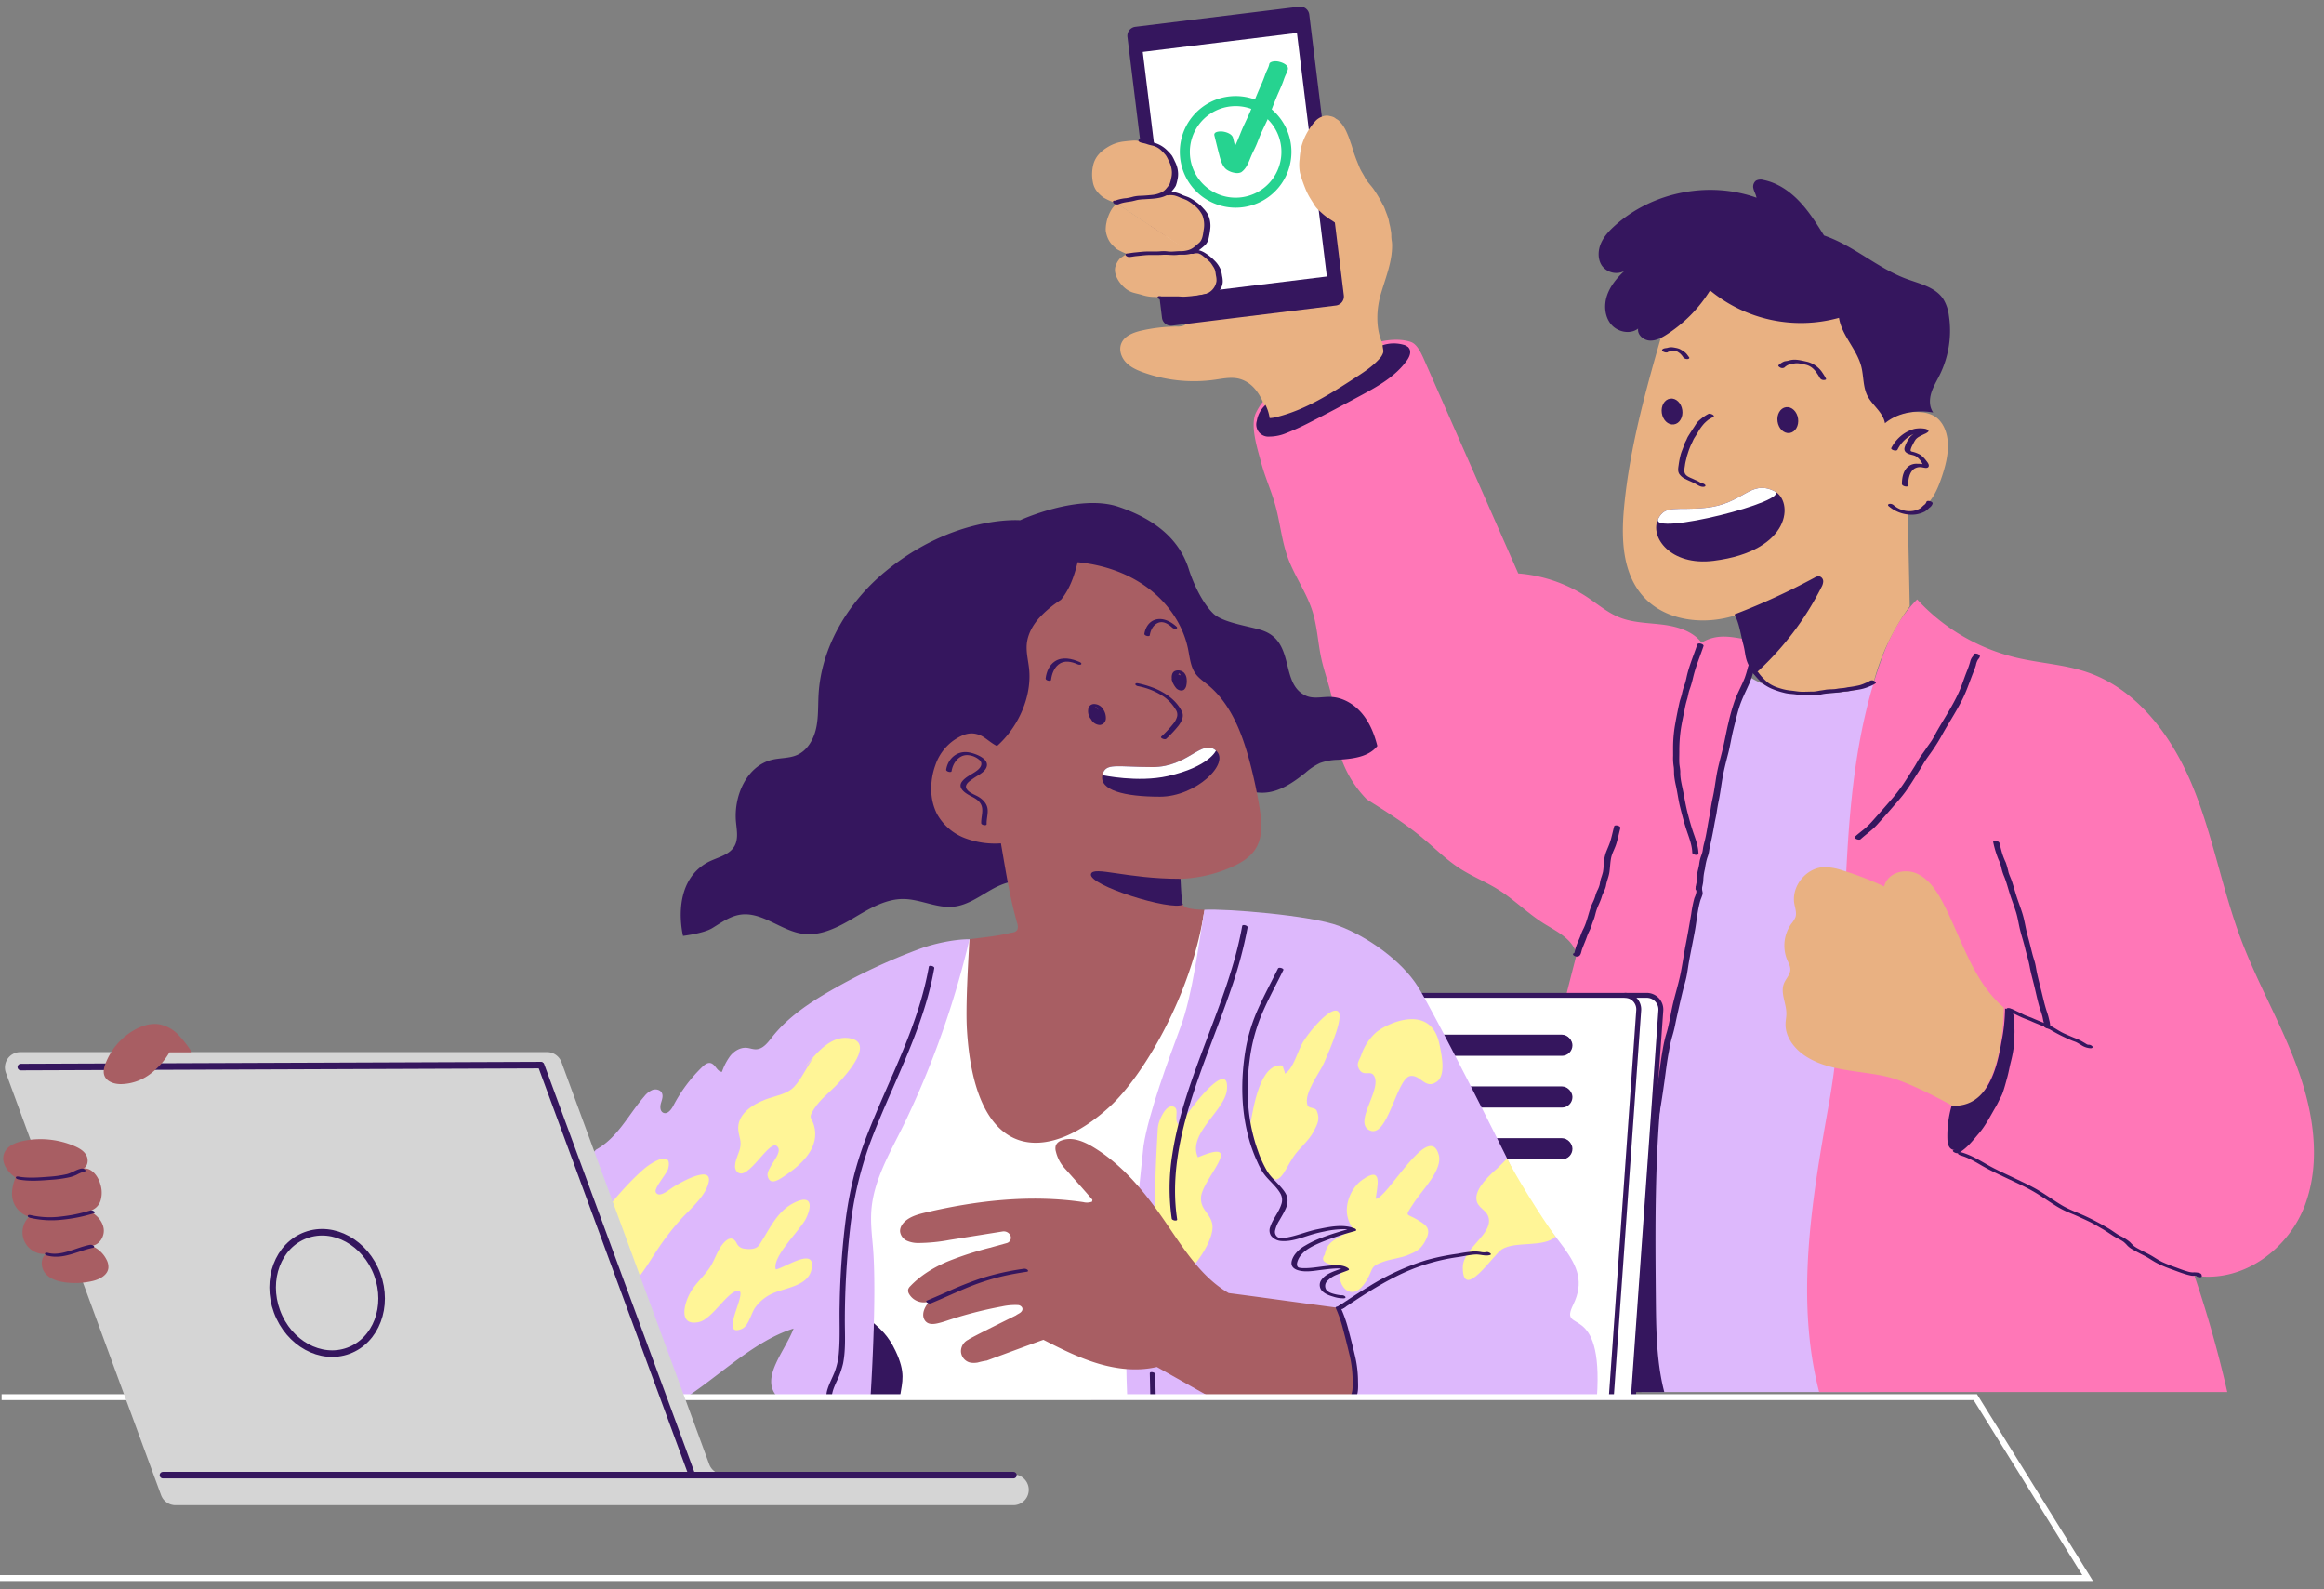 <svg xmlns="http://www.w3.org/2000/svg" xmlns:xlink="http://www.w3.org/1999/xlink" width="1160" height="793" viewBox="0 0 1160 793">
  <rect x="0" y="0" width="1160" height="793" fill="#808080" stroke="none"/>
  <defs>
    <clipPath id="clip-path">
      <rect id="Rectángulo_558" data-name="Rectángulo 558" width="717.825" height="745.799" fill="none"/>
    </clipPath>
    <clipPath id="clip-path-2">
      <rect id="Rectángulo_562" data-name="Rectángulo 562" width="1294.11" height="1131.47" fill="none"/>
    </clipPath>
    <clipPath id="clip-Web_1920_1">
      <rect width="1160" height="793"/>
    </clipPath>
  </defs>
  <g id="Web_1920_1" data-name="Web 1920 – 1" clip-path="url(#clip-Web_1920_1)">
    <g id="Grupo_259" data-name="Grupo 259" transform="translate(-132.485 -106.004)">
      <g id="Grupo_256" data-name="Grupo 256" transform="translate(606.117 54.862)">
        <g id="Grupo_255" data-name="Grupo 255" clip-path="url(#clip-path)">
          <path id="Trazado_1148" data-name="Trazado 1148" d="M1042.13,1024.33c5.491-3.752,10.922-7.613,16.676-10.96a80.665,80.665,0,0,1,8.97-4.553,17.927,17.927,0,0,1,4.667-1.507,25.665,25.665,0,0,0,4.7-.986,48.279,48.279,0,0,1,6.049-1.5c1.742-.327,3.571-.372,5.275-.856.186-.053.573-.169.6-.426.023-.21.047-.419.07-.627.129-1.163-2.985-1.863-3.1-.83q-.036.313-.069.627l.6-.426c-1.518.431-3.115.436-4.658.736a47.274,47.274,0,0,0-5.238,1.157,28.192,28.192,0,0,1-5.1,1.338,18.379,18.379,0,0,0-4.694,1.167,96.114,96.114,0,0,0-17.677,9.658c-3.208,2.122-6.363,4.326-9.538,6.5-1.221.834,1.625,2.074,2.467,1.5" transform="translate(-685.969 -199.198)" fill="#737373"/>
          <path id="Trazado_1149" data-name="Trazado 1149" d="M1037.65,946.507c.8,17.763-11.776,35.538-17.852,52.25-8.854,24.352-6.125,51.38-12,76.617-5.051,21.68-16.375,41.683-19.8,63.678-3.478,22.367,1.392,45.82-5.034,67.525-7.221,24.392-16.36,33.858-17.6,59.265,0,0,410.976,1.212,410.771,0-15.113-51.364-18.92-95.347-30.641-147.59-2.956-13.176-5.826-26.451-10.913-38.959-5.138-12.632-12.5-24.4-16.163-37.531-3.528-12.66-3.478-26.149-7.454-38.676-7.872-24.808-31.49-39.567-39.708-64.263,0,0-62.09,8.413-123.534,11.3a700.3,700.3,0,0,1-110.072-3.62" transform="translate(-675.305 -190.154)" fill="#c5e3f4"/>
          <path id="Trazado_1150" data-name="Trazado 1150" d="M1073.43,510.412c-24.419,79.673-42.938,164.96-51.236,247.877-4.342,43.39-4.179,88.357,11.048,129.453,14.284-2.508,28.9-.142,43.365.919,22.762,1.669,45.622.083,68.209-3.219a713.484,713.484,0,0,1-9.52-139.876c.548-17.933,1.772-35.837,3-53.735,4.05-59.228,8.634-116.316,12.535-175.732-8.477,8.1-22.922,9.589-34.645,9.589-17.281,0-30.187-4.022-42.753-15.276" transform="translate(-683.141 -128.416)" fill="#ddb8fc"/>
          <path id="Trazado_1151" data-name="Trazado 1151" d="M1048.92,471.325c-8.151-1.521-14.211-2.287-21.168,1.777-4.45-5.791-12.111-8.04-19.356-8.965s-14.749-.9-21.539-3.592c-6.059-2.4-11.083-6.771-16.52-10.361a72.894,72.894,0,0,0-34.071-11.605Q912.891,385.5,889.512,332.43c-1.4-3.169-3.5-8.17-6.763-9.342-6.085-2.19-13.961-.666-16.2.04-46.808,20.536-55.451,23.866-61.1,35.031-3.282,6.489.713,18.391,2.587,25.417s4.93,13.689,6.9,20.688c2.453,8.7,3.217,17.858,6.294,26.359,3.355,9.268,9.351,17.445,12.316,26.845,2.406,7.628,2.716,15.748,4.426,23.561,1.589,7.259,4.383,14.232,5.651,21.554,1.216,7.03,1,14.258,2.352,21.265a55.471,55.471,0,0,0,14.712,27.495c9.53,5.974,19.093,11.972,27.738,19.169,6.223,5.18,11.976,10.984,18.786,15.362,6.074,3.906,12.861,6.592,18.985,10.42,8.019,5.012,14.745,11.882,22.75,16.915,6.515,4.1,14.4,7.563,16.447,15.473-16.686,64.545-33.283,131.963-19.323,197.152a219.454,219.454,0,0,0,46.71,95.1c1.417-6.655,3.67-13.131,6.032-20.637-9.952-21.347-13.075-45.367-12.418-68.911s4.948-46.817,9.226-69.979l41.633-225.388c2.873-15.558,5.609-30.938,13.57-43.984.678-1.729,1.133-3.162,2.108-5.646-2.41-4.273-3.288-7.6-4.012-15.065" transform="translate(-652.08 -101.258)" fill="#ff77b7"/>
          <path id="Trazado_1152" data-name="Trazado 1152" d="M1256.12,925.052c-30.1,11.576-65.249,10.064-92.065,27.977-8.613-11.752-11.817-26.447-16.249-40.295-4.254-13.293-9.811-26.157-13.664-39.571-13.686-47.634-5.114-98.475,3.541-147.275,13.308-72.656.976-150.646,25.829-221.041,3.88-10.988,8.7-21.776,18.378-31.494a98.219,98.219,0,0,0,49.624,29.1c11.719,2.756,23.956,3.347,35.341,7.256,25.249,8.67,42.518,32.39,52.626,57.1s14.683,51.352,24.107,76.327c8.211,21.762,20.024,42.038,28.016,63.881s11.969,46.369,4,68.221-30.643,39.432-55.315,35.587a587.5,587.5,0,0,1,22.388,87.883c-16.139,2.5-30.393,12.09-46.356,15.537-14,3.023-27.939,6.09-40.2,10.806" transform="translate(-698.593 -123.076)" fill="#ff77b7"/>
          <path id="Trazado_1153" data-name="Trazado 1153" d="M1040.26,310.245c-8.611,29.857-17.263,59.928-20.153,90.867-1.422,15.227-.938,32.057,8.942,43.731,11.124,13.145,31.219,15.414,47.521,9.858q2.337,8.6,4.24,17.316a37.03,37.03,0,0,0,2.58,8.585c2.664,5.4,8.009,9.125,13.734,10.994s11.852,2.087,17.875,1.981c4.167-.074,8.331-.294,12.494-.514,6.066-.321,12.707-.882,17.316-5.15A112.372,112.372,0,0,1,1162.7,450.49s-.935-44.679-.941-46.036c4.4-.418,8.335-3.138,11.071-6.6s4.418-7.641,5.834-11.824c1.854-5.479,3.328-11.2,3.061-16.978-.246-5.325-2.349-11-6.986-13.632a16.1,16.1,0,0,0-6.561-1.81,26.158,26.158,0,0,0-15.273,3.218c.109-2.527-1.524-4.793-3.323-6.571s-3.881-3.355-5.115-5.563c-1.748-3.129-1.489-6.936-2-10.484-1.566-10.838-10.416-19.377-13.175-30.516q-9.667,1.408-19.412,2.177c-4.91.387-9.915.644-14.7-.512-4.5-1.086-8.6-3.368-12.7-5.5q-8.878-4.611-18.141-8.424a5.694,5.694,0,0,0-2.675-.613,5.439,5.439,0,0,0-3.308,2.244c-5.356,6.3-9.51,14.661-18.086,17.185" transform="translate(-683.109 -96.769)" fill="#e9b182"/>
          <path id="Trazado_1154" data-name="Trazado 1154" d="M1223.05,699.5c-15.546-13.235-20.966-34.481-30.482-52.546-3.065-5.818-6.965-11.7-12.987-14.338s-14.526-.447-16.223,6.475a156.288,156.288,0,0,0-20.737-7.994,28.452,28.452,0,0,0-9.374-1.649c-8.845.36-16.247,9.549-14.718,18.268.4,2.256,1.285,4.594.543,6.762a12.84,12.84,0,0,1-2.037,3.219,18.781,18.781,0,0,0-2.052,18.055c.678,1.595,1.6,3.182,1.54,4.915-.092,2.534-2.23,4.477-3.176,6.831-1.892,4.709,1.227,9.9,1.217,14.974,0,1.727-.375,3.435-.421,5.16-.174,6.457,4.251,12.273,9.607,15.884,11.766,7.933,27.077,7.3,40.9,10.488,12.756,2.942,35.62,16.111,35.62,16.111,23.242-4.365,22.776-50.616,22.776-50.616" transform="translate(-696.543 -145.569)" fill="#e9b182"/>
          <path id="Trazado_1155" data-name="Trazado 1155" d="M858.547,310.6c-4.672-7.236-4.591-18.1-2.24-26.387s5.9-16.457,5.773-25.069c-.212-14.933-21.315-16.564-31.611-27.383-11.245-11.816-7.176-20.109-17.465-16.149a350.054,350.054,0,0,1-56.82,16.505c-2.673.537-5.629,1.215-7.173,3.463-1.349,1.961-1.21,4.552-.939,6.917,1.839,16.029,7.277,31.385,11.882,46.847,1.066,3.579,1.541,8.487-1.849,10.054a8.359,8.359,0,0,1-3.5.492,81.453,81.453,0,0,0-17.517,1.994c-4.151.937-8.763,2.676-10.252,6.663-1.182,3.166.128,6.852,2.467,9.292s5.537,3.852,8.721,4.986a75.183,75.183,0,0,0,35.662,3.594c4.151-.591,8.441-1.523,12.467-.354,8.261,2.4,12.131,11.334,14.222,19.679,0,0,7.9,1.032,31.983-12.35,30.5-16.943,26.188-22.8,26.188-22.8" transform="translate(-640.868 -85.789)" fill="#e9b182"/>
          <path id="Trazado_1156" data-name="Trazado 1156" d="M747.834,282.982l-17.247-140.13a4.541,4.541,0,0,1,3.952-5.061l81.747-10.061a4.541,4.541,0,0,1,5.06,3.952l17.247,140.13a4.54,4.54,0,0,1-3.952,5.06l-81.747,10.061a4.54,4.54,0,0,1-5.06-3.951" transform="translate(-641.467 -73.264)" fill="#35165e"/>
          <rect id="Rectángulo_557" data-name="Rectángulo 557" width="77.54" height="122.459" transform="translate(96.762 77.044) rotate(-7.004)" fill="#fff"/>
          <path id="Trazado_1157" data-name="Trazado 1157" d="M721.9,236.983a29.2,29.2,0,0,1-6.092-2.645,15.6,15.6,0,0,1-3.8-3.723,10.343,10.343,0,0,1-1.692-4.349,20,20,0,0,1,.307-8.6c1.066-3.957,3.856-6.655,7.3-8.692a19.393,19.393,0,0,1,7.716-2.673c1.188-.141,2.43-.3,3.623-.361a15.856,15.856,0,0,1,2.9-.089c.75.1,1.493.248,2.231.4a59.66,59.66,0,0,1,5.93,1.181c3.616,1.122,6.094,4.029,8.071,7.158a17.91,17.91,0,0,1,1.938,3.721,9.8,9.8,0,0,1,.387,5.01c-.4,2.126-.637,4.169-1.914,5.985a8.038,8.038,0,0,1-1.624,1.947,8.231,8.231,0,0,1-1.693,1.2,18.917,18.917,0,0,1,5.934.11,19.714,19.714,0,0,1,2.9.957,28.271,28.271,0,0,1,5.26,2.345,11.747,11.747,0,0,1,1.963,1.66,25.931,25.931,0,0,1,2.648,2.793,16.676,16.676,0,0,1,2.736,5.576c1.013,3.618.852,7.764-1.712,10.711a14.329,14.329,0,0,1-3.019,2.448,18.491,18.491,0,0,1-2.479,1.255c-.393.176-1.493.835-1.837.691" transform="translate(-638.504 -84.519)" fill="#e9b182"/>
          <path id="Trazado_1158" data-name="Trazado 1158" d="M759.528,266.313a19.931,19.931,0,0,1,4.869,1.1c.752.324,1.45.756,2.2,1.087a11.912,11.912,0,0,1,3.425,2.085,13.451,13.451,0,0,1,3.549,6.136,12.006,12.006,0,0,1,.752,3.957,9.449,9.449,0,0,1-1.8,4.653c-1.517,1.974-5,2.26-7.235,2.838-1.007.259-2.068.377-3.09.571a42.918,42.918,0,0,1-5.279.736,94.349,94.349,0,0,1-9.792.071c-1.651-.072-3.294-.379-4.94-.407a20.43,20.43,0,0,1-5.947-.931c-1.624-.524-3.306-.811-4.945-1.327a11.789,11.789,0,0,1-4.331-2.679c-2.56-2.3-5.171-6.523-4.252-10.068a10.431,10.431,0,0,1,2.039-3.877c.9-1.024,2.579-1.55,3.277-2.711.126-.009.178.065.521.154a32.059,32.059,0,0,1-5.142-2.443,16.254,16.254,0,0,1-1.577-1.466,11.269,11.269,0,0,1-2.721-3.634,14.5,14.5,0,0,1-1.182-4.08,15.689,15.689,0,0,1,.34-3.964,16.025,16.025,0,0,1,.951-3.294,20.507,20.507,0,0,1,1.461-3.08,11.366,11.366,0,0,1,1.578-2.054c.211-.216,1.113-1.225,1.338-1.132" transform="translate(-639.641 -89.815)" fill="#e9b182"/>
          <path id="Trazado_1159" data-name="Trazado 1159" d="M856.881,249.178c-1.772-.823-3.492-1.681-5.222-2.574-1.786-.922-3.3-2.219-5.015-3.258a31.563,31.563,0,0,1-5.529-4.321,13.744,13.744,0,0,1-2.463-2.636c-.686-1.141-1.381-2.262-2.1-3.385a31.853,31.853,0,0,1-2.857-5.693,67.422,67.422,0,0,1-2.544-7.494,21.94,21.94,0,0,1-.177-6.924,34.48,34.48,0,0,1,.937-6.388,31.223,31.223,0,0,1,7.243-12.843,8.611,8.611,0,0,1,2.975-1.874,5.963,5.963,0,0,1,3.9-.309,8.7,8.7,0,0,1,2.152.667,10.667,10.667,0,0,1,1.051.76,6.667,6.667,0,0,1,1.281.836c.469.461.88,1,1.34,1.483a18.822,18.822,0,0,1,2.627,4.407,44.892,44.892,0,0,1,1.924,5.041c.674,1.689,1.087,3.513,1.683,5.238.5,1.434,1.014,2.9,1.6,4.3.6,1.431,1.111,2.931,1.839,4.3.671,1.264,1.454,2.46,2.11,3.732,1.209,2.344,3.316,4.166,4.715,6.4a62.973,62.973,0,0,1,3.806,6.435c.243.52.553,1,.816,1.5a18.071,18.071,0,0,1,.783,1.958c.525,1.4,1.082,2.744,1.507,4.173.3,1,.386,2.057.674,3.063.271.946.386,1.957.57,2.922a12.916,12.916,0,0,1-.073,5.277,4.709,4.709,0,0,1-2.679,2.973,6.013,6.013,0,0,1-2.13.2,5.427,5.427,0,0,1-2.723-.33c-.447-.2-.838-.482-1.3-.661-.52-.2-1.1-.3-1.594-.542a10.336,10.336,0,0,1-2.2-1.588c-.37-.329-.822-.561-1.205-.888a11.408,11.408,0,0,0-.9-.71c-.666-.456-1.424-.809-2.111-1.213-.522-.306-.988-.6-1.52-.891-.316-.17-.652-.276-.96-.452s-.572-.556-.236-.7" transform="translate(-655.912 -82.428)" fill="#e9b182"/>
          <path id="Trazado_1160" data-name="Trazado 1160" d="M1117.88,256.46c-3.726-5.97-7.487-11.987-12.344-17.078s-10.956-9.255-17.856-10.629a5.033,5.033,0,0,0-3.759.332,3.751,3.751,0,0,0-1.3,3.884c.294,1.419,1.132,2.657,1.579,4.649-23.712-8.461-51.853-2.947-70.615,13.84-2.859,2.557-5.564,5.432-7.073,8.958s-1.646,7.827.452,11.038a8.9,8.9,0,0,0,11.142,2.816c-3.667,3.444-6.992,7.453-8.573,12.229s-1.153,10.438,2.067,14.3,9.5,5.181,13.493,2.117c-.491,3.062,2.611,5.77,5.706,5.974s6.011-1.363,8.616-3.046A69.731,69.731,0,0,0,1061,283.88a71.271,71.271,0,0,0,64.354,13.672c1.373,8.825,8.869,15.576,11.107,24.223,1.253,4.841.819,10.152,3.065,14.619,2.44,4.854,7.816,8.211,8.773,13.771,6.284-5.251,15.419-6.85,24.082-5.375-1.956-2.73-1.957-6.458-.993-9.674s2.773-6.1,4.263-9.112a49.877,49.877,0,0,0,4.574-29.482,20.679,20.679,0,0,0-2.84-8.384c-3.947-5.95-11.748-7.574-18.441-10.059-14.4-5.344-26.234-16.569-41.06-21.618" transform="translate(-681.073 -87.798)" fill="#35165e"/>
          <path id="Trazado_1161" data-name="Trazado 1161" d="M1066.8,365.208a21.774,21.774,0,0,0-4.017,2.741,12.315,12.315,0,0,0-1.528,1.456c-.592.763-1.083,1.627-1.619,2.432-1.013,1.52-2.011,3.061-2.97,4.616-.394.64-.609,1.335-.941,2a12.017,12.017,0,0,0-.947,2.04c-.513,1.743-1.351,3.38-1.814,5.136a43.318,43.318,0,0,0-.954,4.935c-.223,1.554-.558,3.094.281,4.532a7.349,7.349,0,0,0,3.137,2.59c1.51.775,3.1,1.4,4.607,2.169,1.434.733,2.685,1.818,4.408,1.7.537-.036,1.185-.278.839-.911a2.474,2.474,0,0,0-2.046-.847q.519.162.163,0-.243-.138-.477-.289c-.27-.168-.531-.345-.808-.5-.874-.488-1.811-.854-2.713-1.283-1.235-.588-2.8-1.076-3.769-2.085-1.365-1.426-.587-3.608-.419-5.334a25.879,25.879,0,0,1,.6-2.655,17.612,17.612,0,0,1,.709-2.605,34.733,34.733,0,0,1,2.045-5.306c.441-.771.684-1.619,1.161-2.372q.794-1.257,1.593-2.512a24.733,24.733,0,0,1,3.479-4.956,24,24,0,0,1,2.027-1.8,25.976,25.976,0,0,1,2.434-1.4c1.254-.724-1.581-2.01-2.466-1.5" transform="translate(-687.754 -107.474)" fill="#35165e"/>
          <path id="Trazado_1162" data-name="Trazado 1162" d="M1113.21,337.478a6.36,6.36,0,0,1,2.307-1.472c.781-.177,1.575-.278,2.359-.471,1.923-.472,3.95.117,5.84.525a8.188,8.188,0,0,1,4.058,2.219,9.494,9.494,0,0,1,1.617,2,20.588,20.588,0,0,1,1.484,2.384,2.147,2.147,0,0,0,1.761,1.052c.3.034,1.631-.008,1.338-.663a24.184,24.184,0,0,0-1.7-2.837,11.922,11.922,0,0,0-2.141-2.557,12.685,12.685,0,0,0-6.006-3.149c-2.448-.527-5.119-1.264-7.631-.778-.589.114-1.157.314-1.745.43-.531.105-1.07.123-1.591.272a8.97,8.97,0,0,0-2.831,1.832c-.567.435.526,1.112.827,1.244a2.123,2.123,0,0,0,2.052-.031" transform="translate(-696.173 -102.932)" fill="#35165e"/>
          <path id="Trazado_1163" data-name="Trazado 1163" d="M1055.85,331.3c-.392-.486-.722-1.018-1.115-1.5a6.646,6.646,0,0,0-1.65-1.45,16.765,16.765,0,0,0-1.8-1.111,8.842,8.842,0,0,0-2.129-.632,16.732,16.732,0,0,0-1.758-.284,6.31,6.31,0,0,0-2.284.279c-.717.2-2,.121-2.62.835-.782.9,2.172,2.029,2.877,1.212a.361.361,0,0,1,.149-.1c-.107.036.182-.039.21-.045.085-.018.171-.032.255-.046a10.138,10.138,0,0,0,1.1-.194c.221-.061.435-.134.657-.189l.138-.025q-.149.013-.01.005c.028,0,.294.009.148,0-.175-.013.221.034.255.039.116.017.233.039.349.058.269.047.538.091.806.144-.3-.059.287.082.366.1.227.052-.209-.105,0,0,.073.039.294.143.114.044.419.232.819.554,1.254.83a8.667,8.667,0,0,1,1.8,2.1,2.593,2.593,0,0,0,2.046.846c.437-.014,1.317-.32.839-.912" transform="translate(-686.401 -101.885)" fill="#35165e"/>
          <path id="Trazado_1164" data-name="Trazado 1164" d="M1179.14,384.226a16.83,16.83,0,0,1,9.536-8.411,7,7,0,0,1,2.324-.522c.721,0,1.521.165,2.245.228l-1.651-1.464a5.16,5.16,0,0,1-1.719.985c-.68.347-1.378.649-2.041,1.031a7.672,7.672,0,0,0-3.233,3.021,15.612,15.612,0,0,0-1.938,4.2c-.312,1.517.522,2.391,1.873,2.987s2.99.6,4.177,1.5a10.1,10.1,0,0,1,2.732,3.245c.06.123.092.3.161.417.194.321-.292.225.312.21.848-.021-.313-.2-.294-.191a13.489,13.489,0,0,0-2.492-.175,6.718,6.718,0,0,0-4.1.972c-2.93,1.977-3.669,5.72-3.686,9.078-.006,1.2,3.094,1.8,3.1.83.015-2.889.527-6.556,3.008-8.372a5.538,5.538,0,0,1,4.214-.69c.862.133,2.453.647,2.983-.39.493-.966-.6-2.257-1.153-2.954a13.791,13.791,0,0,0-2.967-2.981,16.073,16.073,0,0,0-4.3-1.6c-.8-.259-.552-.857-.334-1.587a11.247,11.247,0,0,1,1-2.118,14.921,14.921,0,0,1,1.369-2.393,6.911,6.911,0,0,1,2.042-1.514c.714-.41,1.467-.734,2.2-1.109a5.653,5.653,0,0,0,1.974-1.192c.647-.792-1.155-1.421-1.651-1.464a14.679,14.679,0,0,0-5.249.074,17.721,17.721,0,0,0-4.731,2.051,19.094,19.094,0,0,0-6.8,7.466c-.462.858,2.531,1.886,3.1.83" transform="translate(-705.658 -108.701)" fill="#35165e"/>
          <path id="Trazado_1165" data-name="Trazado 1165" d="M1174.45,418.512a17.747,17.747,0,0,0,12.112,4.268,14.472,14.472,0,0,0,6.079-1.637,16.632,16.632,0,0,0,2.184-1.844,3.885,3.885,0,0,0,1.588-2.053c.255-1.1-2.849-1.907-3.1-.83a3.023,3.023,0,0,1-1.268,1.592c-.584.473-1.084,1.1-1.7,1.527a10.291,10.291,0,0,1-4.667,1.466,12.18,12.18,0,0,1-8.75-3,2.679,2.679,0,0,0-2.191-.587c-.6.151-.82.653-.293,1.1" transform="translate(-705.393 -114.797)" fill="#35165e"/>
          <path id="Trazado_1166" data-name="Trazado 1166" d="M1060.89,499.531c-1.123,3.35-2.426,6.636-3.56,9.982-.548,1.616-1.046,3.245-1.46,4.9s-.693,3.374-1.258,4.989a31.84,31.84,0,0,0-1.364,4.583c-.3,1.547-.935,3-1.269,4.538-.755,3.469-1.47,6.974-2.083,10.47a68.129,68.129,0,0,0-1.079,10.731c-.027,1.8.005,3.6,0,5.4a27.444,27.444,0,0,0,.246,5.058c.308,1.708.13,3.4.311,5.119a46.686,46.686,0,0,0,.908,5.025c.749,3.442,1.173,6.948,2.027,10.366.948,3.8,1.927,7.592,3.149,11.312,1.236,3.762,2.792,7.434,2.918,11.45.032,1.019,3.139,1.668,3.1.389-.109-3.457-1.268-6.685-2.4-9.915-1.16-3.312-2.1-6.7-2.972-10.094-.9-3.478-1.513-6.961-2.176-10.486-.625-3.323-1.6-6.58-1.53-9.99.034-1.629-.423-3.157-.489-4.772-.074-1.773.011-3.567.008-5.342a75.225,75.225,0,0,1,.686-10.959c.512-3.545,1.314-7.035,2.006-10.547a44.153,44.153,0,0,1,1.171-4.822c.483-1.523.642-3.118,1.166-4.623a50.417,50.417,0,0,0,1.577-5.169c.426-1.831.892-3.647,1.466-5.438,1.224-3.814,2.73-7.529,4-11.326.344-1.025-2.735-1.919-3.1-.83" transform="translate(-687.33 -126.777)" fill="#35165e"/>
          <path id="Trazado_1167" data-name="Trazado 1167" d="M1157.67,597.553c2.657-2.436,5.657-4.419,8.093-7.1,2.5-2.752,4.991-5.506,7.409-8.331s4.915-5.534,7.074-8.543c2.052-2.86,3.888-5.865,5.775-8.834.941-1.479,1.882-2.946,2.746-4.473.939-1.662,2.034-3.144,3.122-4.706a91.586,91.586,0,0,0,5.757-8.846c3.5-6.509,7.679-12.6,10.955-19.23,1.81-3.663,3.119-7.473,4.566-11.285.687-1.812,1.478-3.588,2.023-5.45a8.812,8.812,0,0,1,.956-2.7c.417-.589.969-1.045,1.037-1.808.106-1.172-3.007-1.851-3.1-.83-.059.656-.537,1.024-.9,1.534a6.919,6.919,0,0,0-.9,2.254,44.385,44.385,0,0,1-1.659,4.727c-1.328,3.337-2.385,6.783-3.852,10.064-3.038,6.793-7.18,12.963-10.866,19.4-.865,1.511-1.62,3.087-2.541,4.566-.953,1.529-2.089,2.941-3.073,4.452-1,1.535-2.142,2.966-3.14,4.5-.957,1.47-1.731,3.047-2.671,4.526-1.887,2.966-3.736,5.963-5.7,8.879a88.8,88.8,0,0,1-6.622,8.409c-2.757,3.193-5.553,6.339-8.362,9.486a38.762,38.762,0,0,1-4.288,4.232c-1.578,1.3-3.218,2.514-4.725,3.9-.827.758,2.069,1.956,2.878,1.213" transform="translate(-702.581 -127.624)" fill="#35165e"/>
          <path id="Trazado_1168" data-name="Trazado 1168" d="M1235.49,614.771a49.64,49.64,0,0,0,2.637,8.674,18.779,18.779,0,0,1,1.488,4.346,23.819,23.819,0,0,0,1.382,4.218c1.158,2.838,1.9,5.871,2.841,8.792.958,2.982,2.1,5.9,3.034,8.891.947,3.041,1.333,6.19,2.13,9.267.772,2.981,1.738,5.909,2.443,8.907s1.708,5.95,2.245,8.993c.572,3.237,1.493,6.362,2.266,9.549.848,3.491,1.565,7.016,2.562,10.473.472,1.636,1.117,3.228,1.524,4.881.193.786.308,1.584.484,2.372a7.5,7.5,0,0,1,.358,2.367l3.1.83V707c.007-1.2-3.094-1.8-3.1-.83v.328c-.006,1.121,2.992,1.9,3.1.83a13.391,13.391,0,0,0-.539-3.752,35.517,35.517,0,0,0-1.282-4.529c-1-3.066-1.72-6.229-2.485-9.358-.781-3.2-1.63-6.4-2.33-9.614-.316-1.46-.527-2.941-.842-4.4-.347-1.609-.943-3.149-1.36-4.74-.81-3.091-1.534-6.189-2.408-9.267s-1.339-6.233-2.123-9.331c-.769-3.039-1.933-5.956-2.948-8.917s-1.813-5.964-2.772-8.927c-.5-1.546-1.243-3-1.737-4.551a43.591,43.591,0,0,0-1.358-4.932,35.547,35.547,0,0,1-1.837-4.647c-.509-1.721-.919-3.47-1.372-5.206-.274-1.045-3.394-1.517-3.1-.389" transform="translate(-714.229 -143.361)" fill="#35165e"/>
          <path id="Trazado_1169" data-name="Trazado 1169" d="M1238.69,712.289c.206,1.269.462,2.534.621,3.81s.084,2.544.141,3.827a33.255,33.255,0,0,1,.183,3.969c-.091,1.221-.171,2.379-.162,3.608a34.854,34.854,0,0,1-1.126,7.974c-.62,2.64-1.253,5.268-1.841,7.915-.581,2.614-1.456,5.148-2.206,7.716a20.893,20.893,0,0,1-1.178,3.409c-.57,1.168-1.154,2.331-1.736,3.494-1.162,2.32-2.628,4.492-3.888,6.763a74.383,74.383,0,0,1-4.034,6.452c-1.5,2.153-3.447,3.963-5.076,6.01a25.234,25.234,0,0,1-2.713,2.856,8.4,8.4,0,0,1-1.818,1.352c-.561.291-1.013.713-1.561,1.012-1.261.689,1.57,1.989,2.467,1.5,4.273-2.333,7.172-6.259,10.285-9.9,3.377-3.955,5.714-8.746,8.354-13.207.578-.977,1.083-1.992,1.578-3.014.589-1.215,1.3-2.4,1.765-3.669.926-2.508,1.6-5.2,2.32-7.773.749-2.672,1.193-5.421,1.886-8.11a60.118,60.118,0,0,0,1.5-8.019c.175-1.5-.016-2.992.145-4.481a22.186,22.186,0,0,0,.077-4.111c-.111-1.47-.051-2.943-.181-4.411-.137-1.539-.457-3.056-.7-4.579-.17-1.047-3.3-1.595-3.1-.389" transform="translate(-710.843 -157.409)" fill="#35165e"/>
          <path id="Trazado_1170" data-name="Trazado 1170" d="M1245.61,713.709c1.708.851,3.435,1.732,5.168,2.526,1.676.767,3.448,1.335,5.133,2.1,3.309,1.5,6.8,2.583,9.917,4.481a79.007,79.007,0,0,0,10.146,5.047c.828.355,1.708.587,2.513,1,.731.371,1.424.831,2.141,1.231a9.407,9.407,0,0,0,4.865,1.668c.544-.016,1.177-.292.84-.912a2.491,2.491,0,0,0-2.046-.845c-.556.015-1.26-.563-1.737-.83-.717-.4-1.418-.839-2.141-1.231-1.476-.8-3.115-1.338-4.655-2.01-1.709-.747-3.434-1.411-5.073-2.314-1.558-.858-3.035-1.862-4.608-2.692-3.048-1.607-6.349-2.7-9.489-4.113-1.594-.716-3.33-1.2-4.872-2.01-1.6-.84-3.259-1.56-4.88-2.368-.476-.237-1.657-.484-2.051.031-.434.567.425,1.043.827,1.243" transform="translate(-715.554 -157.49)" fill="#35165e"/>
          <path id="Trazado_1171" data-name="Trazado 1171" d="M1216.26,797.273c3.926,1.122,7.4,3.237,10.907,5.268,3.886,2.251,7.964,4.1,12.012,6.037,4.271,2.041,8.632,3.991,12.759,6.313,3.9,2.192,7.53,4.8,11.311,7.182a45.482,45.482,0,0,0,5.642,3.087c1.95.872,3.955,1.62,5.9,2.516,2.077.959,4.172,1.886,6.223,2.9,1.968.972,3.833,2.14,5.741,3.222,1.937,1.1,3.712,2.364,5.574,3.574,1.745,1.134,3.767,1.881,5.425,3.149a16.884,16.884,0,0,1,1.783,1.79,10.771,10.771,0,0,0,2.416,1.816c1.955,1.142,3.965,2.142,5.978,3.174,2.219,1.138,4.222,2.628,6.445,3.765a58,58,0,0,0,6.721,2.857c2.241.81,4.479,1.685,6.75,2.407a29.443,29.443,0,0,0,3.458.918c1.131.21,2.358-.11,3.45.148l-1.341-.969q.059.289.119.579c.216,1.049,3.34,1.562,3.1.389l-.12-.579c-.106-.518-.9-.864-1.341-.969a11.69,11.69,0,0,0-3.1-.213,10.3,10.3,0,0,1-2.928-.592c-2.009-.546-3.952-1.378-5.914-2.068a65.948,65.948,0,0,1-6.247-2.5c-1.986-.936-3.745-2.182-5.635-3.281s-3.877-1.949-5.771-3.008a22.031,22.031,0,0,1-2.755-1.634,24.789,24.789,0,0,1-1.985-2.009,23.213,23.213,0,0,0-5.152-3.24c-1.92-1.066-3.628-2.454-5.52-3.57a126.433,126.433,0,0,0-11.649-6.171c-3.941-1.8-8.135-3.252-11.852-5.491-3.827-2.306-7.451-4.93-11.287-7.221-4.017-2.4-8.312-4.349-12.525-6.374-4.563-2.194-9.217-4.229-13.6-6.764-4.045-2.337-8.042-4.7-12.567-5.988-.448-.128-1.587-.277-1.757.36s.921,1.069,1.342,1.19" transform="translate(-711.265 -169.516)" fill="#35165e"/>
          <path id="Trazado_1172" data-name="Trazado 1172" d="M1048.28,948.77c1.25,1.573,3.27,1.55,5.088,1.764,2.573.3,5.17.486,7.754.68,2.844.212,5.744.2,8.568.592a71.708,71.708,0,0,0,8.013.628c1.272.035,2.556-.023,3.825.058a23.492,23.492,0,0,0,3.965.129,29.464,29.464,0,0,1,3.749-.146c1.4.034,2.8-.219,4.187-.147,2.751.142,5.462.5,8.226.5a30.944,30.944,0,0,0,3.811-.153,18.45,18.45,0,0,1,1.852-.225c.781-.018,1.557.061,2.337.006,2.981-.209,5.948-.669,8.94-.751,2.626-.073,5.2-.3,7.815-.271.551.007,1.17-.3.84-.911-.343-.627-1.414-.838-2.046-.846-1-.012-1.962.1-2.949.148.531-.026-.394-.094-.4-.1a4.362,4.362,0,0,0-.733.006c-.607.048-1.2.162-1.813.186-2.526.1-5.021.249-7.542.446-1.233.1-2.471.3-3.7.353a34.713,34.713,0,0,0-3.771.159,36.153,36.153,0,0,1-7.811.06c-1.227-.086-2.447-.262-3.674-.343-1.327-.088-2.625.14-3.949.139-1.21,0-2.41-.088-3.619.023a20.068,20.068,0,0,1-3.752.053c-2.529-.227-5.092-.109-7.629-.239-2.566-.131-5.085-.579-7.649-.727-2.968-.17-5.927-.373-8.886-.645-1.4-.128-2.788-.185-4.18-.354-.383-.046-.764-.073-1.148-.1-.217-.017-.446-.062-.663-.062-.242,0-.3-.146-.164.022a2.566,2.566,0,0,0-2.046-.846c-.439.02-1.314.314-.84.911" transform="translate(-687.234 -191.456)" fill="#35165e"/>
          <path id="Trazado_1173" data-name="Trazado 1173" d="M1035.85,948.316c-.848,4.434-1.2,9-2.427,13.357-.752,2.681-2.093,5.122-3.075,7.713a30.279,30.279,0,0,0-.98,3.59,19.248,19.248,0,0,1-1.651,3.852c-1.161,2.388-1.531,5.072-2.691,7.466-1.2,2.479-2.554,4.871-3.593,7.427-1.114,2.735-2.086,5.546-3.079,8.327a29.117,29.117,0,0,1-1.624,4.039,16.042,16.042,0,0,0-1.529,3.629c-.679,2.634-1.255,5.3-1.928,7.932a56.343,56.343,0,0,0-1.77,8.493c-.143,1.491-.2,2.992-.442,4.472-.228,1.411-.7,2.753-1.012,4.144a18.656,18.656,0,0,0-.185,3.708c-.038,1.422-.4,2.839-.506,4.264-.1,1.263-.442,2.412-.617,3.657a24.67,24.67,0,0,0-.047,3.726,19.031,19.031,0,0,1-.474,4.015c-.271,1.392.057,2.714-.128,4.094a26.528,26.528,0,0,0-.609,3.614,27.448,27.448,0,0,1-.044,4.407,23.038,23.038,0,0,0-.566,3.585,17.647,17.647,0,0,1-.167,3.952c-.63,2.756-1.393,5.459-1.953,8.24-.589,2.928-1.208,5.842-2.064,8.7-1.6,5.339-3.774,10.477-5.865,15.635a125.9,125.9,0,0,0-5.357,16.028c-1.369,5.319-3.893,10.44-4.578,15.927-.361,2.9-.887,5.794-1.1,8.711-.1,1.3-.332,2.517-.544,3.8-.227,1.369-.235,2.748-.494,4.121a35.534,35.534,0,0,0-.3,8.018c.115,3.05.046,6.109.041,9.16-.006,2.944.163,5.943-.024,8.88a23.46,23.46,0,0,0-.16,3.483,5.3,5.3,0,0,1-.285,2.465,5.265,5.265,0,0,0-.231,1.736,43.817,43.817,0,0,1-.591,8.3c-.469,2.4-.648,4.805-1.054,7.224-.914,5.436-3.17,10.552-4.917,15.755-1.795,5.347-5.19,9.98-7,15.3-.83,2.435-1.279,4.979-1.991,7.449-.787,2.728-1.774,5.4-2.439,8.159a118.745,118.745,0,0,0-2.737,14.1c-.143,1.244-.245,2.5-.441,3.738-.181,1.141,2.932,1.884,3.1.83.494-3.108.653-6.233,1.315-9.322.609-2.841,1.189-5.7,1.863-8.52.683-2.859,1.72-5.614,2.517-8.439.7-2.463,1.145-5,2-7.417a63.1,63.1,0,0,1,3.6-7.531,116.9,116.9,0,0,0,6.092-15.285,50.547,50.547,0,0,0,2.142-7.989c.412-2.418.585-4.822,1.055-7.224a36.686,36.686,0,0,0,.365-4.192c.1-1.272.272-2.492.247-3.771a5.951,5.951,0,0,1,.209-2.073,4.516,4.516,0,0,0,.4-1.643c-.005-1.471-.047-2.832.044-4.305.188-2.942.02-5.932.025-8.879,0-2.919.074-5.847-.012-8.765a39.045,39.045,0,0,1,.27-8.413c.24-1.293.273-2.562.448-3.858.187-1.375.486-2.676.59-4.067.217-2.916.745-5.809,1.1-8.71a48.649,48.649,0,0,1,2.107-8.086c.793-2.617,1.789-5.194,2.469-7.841.694-2.689,1.35-5.343,2.266-7.97,1.868-5.348,4.167-10.528,6.21-15.808a100.5,100.5,0,0,0,4.809-16.59c.56-2.782,1.324-5.484,1.954-8.24a12.815,12.815,0,0,0,.2-3.388,20.266,20.266,0,0,1,.537-4.149,18.4,18.4,0,0,0,.076-3.594,33.564,33.564,0,0,1,.621-4.707c.121-1.2-.165-2.352.033-3.554a23.591,23.591,0,0,0,.538-3.8,38.557,38.557,0,0,1,.007-3.938c.145-1.328.55-2.58.645-3.923.091-1.284.394-2.537.5-3.815a28.367,28.367,0,0,1,.252-4.427c.308-1.3.738-2.552.95-3.873.239-1.48.3-2.981.442-4.471a56.345,56.345,0,0,1,1.77-8.494c.7-2.718,1.254-5.484,1.993-8.187a16.135,16.135,0,0,1,1.463-3.375,28.838,28.838,0,0,0,1.625-4.039c.993-2.78,1.966-5.592,3.078-8.326,1.078-2.646,2.518-5.1,3.718-7.683,1.119-2.4,1.489-5.079,2.688-7.446a16.559,16.559,0,0,0,1.466-3.356,36.4,36.4,0,0,1,1.043-3.85c1-2.656,2.373-5.147,3.126-7.9a62.526,62.526,0,0,0,1.3-6.608c.352-2.189.664-4.386,1.08-6.565.215-1.123-2.9-1.9-3.1-.83" transform="translate(-674.908 -191.449)" fill="#35165e"/>
          <path id="Trazado_1174" data-name="Trazado 1174" d="M1083.52,967.846c-.946,5.549-.764,11.18-.654,16.786.111,5.658-.087,11.314.278,16.963.369,5.708.373,11.531.376,17.253,0,2.67-.032,5.319-.145,7.985-.086,2.01.207,3.489,1.886,4.717.671.491,1.411.851,2.12,1.28a17.6,17.6,0,0,1,2.586,2.4,10.339,10.339,0,0,0,2.552,1.582,11.536,11.536,0,0,1,3.146,2.417,39.276,39.276,0,0,0,4.937,4.682,31.45,31.45,0,0,1,5.727,4.856,48.762,48.762,0,0,0,5.385,5.261c.878.74,1.609,1.637,2.505,2.355.7.562,2.449,1.171,2.52,2.2.051.744-.781,1.237-1.284,1.644a9.367,9.367,0,0,0-2.083,2.412,30.582,30.582,0,0,0-2.944,6.685,71.306,71.306,0,0,0-2.533,7.659c-.614,2.792-1,5.633-1.539,8.441-1.033,5.408.066,10.78,1.8,15.924a97.478,97.478,0,0,0,6.165,14.913c1.292,2.407,2.133,4.965,3.24,7.455,1.088,2.445,2.293,4.842,3.214,7.358a66.084,66.084,0,0,1,2.109,7.509,16.674,16.674,0,0,1,.143,8.219,66.218,66.218,0,0,0-1.187,8.143c-.363,2.787-1.464,5.23-2.222,7.907-.747,2.639-1.2,5.348-1.831,8.016a48.3,48.3,0,0,0-1.551,8.123c-.342,5.492.892,11,1.553,16.43.333,2.732.688,5.467,1.257,8.161a51.011,51.011,0,0,0,2.613,7.349c1.9,5.11,1.807,10.713,3.627,15.843a36.844,36.844,0,0,1,1.84,7.807c.356,2.786,1.19,5.528,1.234,8.344.089,5.628-.348,11.23-.784,16.835a67.394,67.394,0,0,1-1,7.881c-.221,1.12,2.889,1.9,3.1.83a116.666,116.666,0,0,0,1.617-16.153c.149-2.707.18-5.434.178-8.145,0-2.878-.76-5.567-1.137-8.4a38.253,38.253,0,0,0-1.673-7.855,43.9,43.9,0,0,1-1.884-7.564,66.717,66.717,0,0,0-1.695-8.059c-.737-2.485-2.073-4.678-2.684-7.221-1.333-5.544-1.613-11.281-2.5-16.9a37.98,37.98,0,0,1-.561-8.352,48.562,48.562,0,0,1,1.551-8.124c.628-2.668,1.084-5.377,1.831-8.016.759-2.678,1.858-5.118,2.222-7.906a69.9,69.9,0,0,1,1.187-8.143,16.867,16.867,0,0,0,.087-7.628,70.306,70.306,0,0,0-5.223-15.168c-1.053-2.319-1.815-4.765-2.947-7.045-1.178-2.374-2.382-4.635-3.335-7.117-2.02-5.255-4.371-10.4-5.3-16a24.193,24.193,0,0,1,.1-8.7c.549-2.806.913-5.648,1.546-8.437a72.617,72.617,0,0,1,2.469-7.382,27.054,27.054,0,0,1,3.285-7.147c.814-1.15,2.888-2.048,3.046-3.542.216-2.034-2.481-2.965-3.671-4.035-1.829-1.648-3.733-3.282-5.443-5.055-1.738-1.8-3.179-3.786-5.209-5.282a38.792,38.792,0,0,1-5.562-4.429,21.451,21.451,0,0,0-5.274-4.655,9.759,9.759,0,0,1-2.8-1.849,12.285,12.285,0,0,0-2.292-2.066,20.549,20.549,0,0,1-2.266-1.358c-.935-.78-.9-1.935-.861-3.069.187-5.437.157-10.862-.009-16.3-.175-5.761-.452-11.537-.452-17.3,0-5.622-.228-11.254-.127-16.874a56.5,56.5,0,0,1,.733-8.512c.194-1.135-2.918-1.888-3.1-.83" transform="translate(-692.225 -194.263)" fill="#35165e"/>
          <path id="Trazado_1175" data-name="Trazado 1175" d="M1044.89,980.014c2.82.9,5.536,2.079,8.286,3.163a25.012,25.012,0,0,0,4.238,1.425,24.593,24.593,0,0,1,4.071,1.245c1.375.531,2.712,1.137,4.133,1.547a34.545,34.545,0,0,0,4.227.877c1.346.209,2.7.348,4.047.585.688.122,1.351.345,2.035.488a6.124,6.124,0,0,0,1.073.137h.285q.7.036-.206-.176l-.272-1.209-.2.07c-.719.247-.077.982.271,1.208a2.608,2.608,0,0,0,2.195.29l.2-.069c.726-.25.065-.995-.272-1.209-1.148-.73-2.351-.505-3.592-.829a38.932,38.932,0,0,0-4.441-.78,40.6,40.6,0,0,1-4.184-.737,38.144,38.144,0,0,1-4.26-1.542c-2.806-1.063-5.711-1.641-8.5-2.748-2.89-1.148-5.753-2.348-8.72-3.291-.444-.14-1.588-.268-1.757.36-.175.652.925,1.057,1.342,1.19" transform="translate(-686.569 -195.85)" fill="#35165e"/>
          <path id="Trazado_1176" data-name="Trazado 1176" d="M1102.81,992.9a77.251,77.251,0,0,0,17.95-.087c4.339-.569,8.622-1.53,13-1.8a59.413,59.413,0,0,1,9.692.252c.464.047,1.428.028,1.338-.663-.086-.648-1.258-1-1.761-1.052a64.543,64.543,0,0,0-15.964.294,133.384,133.384,0,0,1-13.494,1.747,76.964,76.964,0,0,1-11.182-.406c-.464-.047-1.428-.028-1.338.663.086.648,1.258,1,1.761,1.052" transform="translate(-694.858 -197.413)" fill="#35165e"/>
          <path id="Trazado_1177" data-name="Trazado 1177" d="M1306.65,996.754c1.114,4.921,2.316,9.82,3.371,14.753.993,4.639,1.417,9.289,2.794,13.849,1.41,4.671,2.963,9.275,4.566,13.882.775,2.228,1.449,4.494,2.431,6.643.93,2.035,2.022,4,2.857,6.075,3.695,9.184,5.681,19.02,8.14,28.575.614,2.385,1.235,4.755,1.674,7.179s.691,4.845,1.1,7.259c.817,4.779,2.023,9.507,3.155,14.219a204.637,204.637,0,0,0,9.371,27.929c3.617,9.055,8.141,17.729,10.9,27.1,1.354,4.6,3.066,9.068,3.732,13.839.707,5.063,1.552,10.1,2.354,15.152.776,4.887,1.382,9.805,2.267,14.675a82.848,82.848,0,0,0,3.985,14.284c3.433,9.17,8.109,17.8,11.644,26.92a58.784,58.784,0,0,1,3.063,10.472c.648,3.446,1.167,6.914,1.791,10.364.24,1.331.491,2.663.826,3.973.267,1.046,3.388,1.523,3.1.39-1.58-6.2-1.9-12.665-3.6-18.834-2.5-9.092-7.292-17.474-10.989-26.1a109.47,109.47,0,0,1-5.146-14.032,116.666,116.666,0,0,1-2.708-14.207c-.729-5.038-1.551-10.061-2.349-15.088-.779-4.9-1.264-9.834-2.728-14.593-1.4-4.551-2.719-9.164-4.384-13.626-1.695-4.543-3.87-8.891-5.779-13.345a264.125,264.125,0,0,1-10.359-27.91c-1.394-4.641-2.451-9.367-3.555-14.083-1.117-4.767-1.727-9.565-2.6-14.371-.871-4.828-2.279-9.572-3.451-14.333-1.2-4.864-2.5-9.679-4.015-14.454-.74-2.333-1.433-4.7-2.347-6.968-.822-2.043-1.885-3.975-2.808-5.972-1.008-2.18-1.691-4.482-2.479-6.747-.809-2.324-1.639-4.64-2.42-6.973-1.5-4.491-3.209-9.191-3.8-13.907a137.57,137.57,0,0,0-2.8-14.235c-.573-2.456-1.153-4.909-1.709-7.368-.237-1.048-3.361-1.546-3.1-.389" transform="translate(-724.485 -198.406)" fill="#35165e"/>
          <path id="Trazado_1178" data-name="Trazado 1178" d="M1010.96,605.591c-.586,2.232-1.066,4.491-1.688,6.714s-1.6,4.222-2.42,6.364a22.729,22.729,0,0,0-1.126,6.452,25.145,25.145,0,0,1-.348,3.214,31.093,31.093,0,0,1-1.008,3.283,24.99,24.99,0,0,0-.621,2.973,13.98,13.98,0,0,1-1.281,3.212,18.461,18.461,0,0,0-.941,2.682,22.439,22.439,0,0,1-1.335,3.291c-1.915,4.12-2.507,8.744-4.517,12.828a25.932,25.932,0,0,0-1.411,3.258c-.391,1.173-.866,2.207-1.366,3.334a36.506,36.506,0,0,0-1.352,3.689c-.1.312-.345,1.91-.552,1.963-.639.162-.752.636-.293,1.1a2.647,2.647,0,0,0,2.192.587c1.547-.391,1.583-2.34,2.047-3.612.789-2.158,1.736-4.223,2.479-6.389a24.729,24.729,0,0,1,1.275-2.934,22.662,22.662,0,0,0,1.233-3.226c.351-1.086.846-2.12,1.184-3.211.379-1.224.622-2.484,1.027-3.7.757-2.282,1.962-4.357,2.631-6.673.571-1.973,1.8-3.672,2.138-5.706.383-2.283,1.375-4.4,1.7-6.68.33-2.33.375-4.664.823-6.985.472-2.444,1.826-4.614,2.565-6.985.821-2.633,1.368-5.34,2.068-8,.283-1.078-2.815-1.912-3.1-.83" transform="translate(-678.916 -142.06)" fill="#35165e"/>
          <path id="Trazado_1179" data-name="Trazado 1179" d="M1042.92,363.449c-.457-3.216,1.186-6.11,3.672-6.464s4.871,1.967,5.329,5.183-1.186,6.11-3.672,6.464-4.871-1.967-5.329-5.183" transform="translate(-686.471 -106.301)" fill="#35165e"/>
          <path id="Trazado_1180" data-name="Trazado 1180" d="M1042.92,363.449c-.457-3.216,1.186-6.11,3.672-6.464s4.871,1.967,5.329,5.183-1.186,6.11-3.672,6.464S1043.38,366.665,1042.92,363.449Z" transform="translate(-686.471 -106.301)" fill="none" stroke="#35165e" stroke-miterlimit="10" stroke-width="1.25"/>
          <path id="Trazado_1181" data-name="Trazado 1181" d="M1110.43,368.447c-.458-3.216,1.186-6.11,3.672-6.464s4.871,1.967,5.329,5.183-1.186,6.11-3.672,6.464-4.871-1.967-5.329-5.183" transform="translate(-696.199 -107.021)" fill="#35165e"/>
          <path id="Trazado_1182" data-name="Trazado 1182" d="M1110.43,368.447c-.458-3.216,1.186-6.11,3.672-6.464s4.871,1.967,5.329,5.183-1.186,6.11-3.672,6.464S1110.89,371.663,1110.43,368.447Z" transform="translate(-696.199 -107.021)" fill="none" stroke="#35165e" stroke-miterlimit="10" stroke-width="1.25"/>
          <path id="Trazado_1183" data-name="Trazado 1183" d="M1039.95,423.727c3.526-7.077,9.254-4.023,23.473-5.438,19.25-1.917,22.31-14.316,34.495-8.35,9.564,4.683,8.937,29.883-30.383,34.778-21.486,2.676-32.075-11.975-27.585-20.99" transform="translate(-685.907 -113.705)" fill="#35165e"/>
          <path id="Trazado_1184" data-name="Trazado 1184" d="M1040.09,423.727c3.526-7.077,9.254-4.023,23.473-5.438,19.25-1.917,22.31-14.316,34.495-8.35,9.565,4.683-62.458,22.8-57.968,13.788" transform="translate(-686.044 -113.705)" fill="#fff"/>
          <path id="Trazado_1185" data-name="Trazado 1185" d="M1085.63,479.326a338.105,338.105,0,0,0,39.52-18.2,2.931,2.931,0,0,1,1.883-.5,1.977,1.977,0,0,1,1.377,1.986,5.623,5.623,0,0,1-.789,2.469,146.6,146.6,0,0,1-32.84,42.973c-4.741-6.956-3.432-8.355-5.084-14.447-1.27-4.686-1.809-9.663-4.067-14.281" transform="translate(-692.636 -121.237)" fill="#35165e"/>
          <path id="Trazado_1186" data-name="Trazado 1186" d="M1085.63,479.326a338.105,338.105,0,0,0,39.52-18.2,2.931,2.931,0,0,1,1.883-.5,1.977,1.977,0,0,1,1.377,1.986,5.623,5.623,0,0,1-.789,2.469,146.6,146.6,0,0,1-32.84,42.973c-4.741-6.956-3.432-8.355-5.084-14.447C1088.43,488.922,1087.89,483.945,1085.63,479.326Z" transform="translate(-692.636 -121.237)" fill="none" stroke="#35165e" stroke-miterlimit="10" stroke-width="1.25"/>
          <path id="Trazado_1187" data-name="Trazado 1187" d="M736.227,206.746c.89.22,1.773.358,2.646.654a18.937,18.937,0,0,0,2.78.774,9.709,9.709,0,0,1,4.944,2.783,26.805,26.805,0,0,1,1.927,2.1,17.023,17.023,0,0,1,1.391,2.637,12.924,12.924,0,0,1,1.645,5.565,11.423,11.423,0,0,1-.332,3.205,18.211,18.211,0,0,1-.768,2.857,10.982,10.982,0,0,1-1.393,1.938,7.187,7.187,0,0,1-2.354,2.111,13.665,13.665,0,0,1-5.149,1.48c-1.948.186-3.932.384-5.887.421a17.737,17.737,0,0,0-3.409.44,27.673,27.673,0,0,1-3.364.742,20.571,20.571,0,0,0-6.36,1.5l2.783.944-.045-.175c-.267-1.047-3.388-1.523-3.1-.389.016.059.03.117.046.175.245.958,2,1.281,2.782.944a15.555,15.555,0,0,1,3.278-.916c.978-.193,1.929-.29,2.913-.457,1.125-.19,2.224-.54,3.343-.769a24.886,24.886,0,0,1,3.341-.313c3.953-.281,8.468-.225,11.915-2.476a8.689,8.689,0,0,0,2.145-2.053A12.877,12.877,0,0,0,753.5,228.3a17.74,17.74,0,0,0,.828-3,11.75,11.75,0,0,0,.338-3.252,13.991,13.991,0,0,0-1.624-5.948,23.641,23.641,0,0,0-1.448-2.847,22.1,22.1,0,0,0-2.063-2.316,14.809,14.809,0,0,0-5.945-3.879c-1.125-.4-2.307-.5-3.413-.922a30.433,30.433,0,0,0-3.531-.938c-.454-.112-1.583-.288-1.757.359s.918,1.085,1.342,1.19" transform="translate(-640.258 -84.417)" fill="#35165e"/>
          <path id="Trazado_1188" data-name="Trazado 1188" d="M750.928,237.4a8.891,8.891,0,0,1,3.048.142,18.2,18.2,0,0,1,3.084,1.179,25.14,25.14,0,0,1,3.079,1.207,23.8,23.8,0,0,1,3.193,2.17,14.788,14.788,0,0,1,4.5,5.289,13.307,13.307,0,0,1,.642,7.26c-.354,2.234-.53,5.047-2.4,6.584-.812.667-1.559,1.386-2.392,2.028a8.221,8.221,0,0,1-3.332,1.618,12.514,12.514,0,0,1-3.306.416c-1.249-.027-2.418.111-3.654.173a15.22,15.22,0,0,1-3.021-.079,17.082,17.082,0,0,0-3.822-.008c-2.814.189-5.637-.061-8.451.177-1.423.12-2.838.287-4.257.421-1.166.11-2.358.372-3.508.465-.534.044-1.187.274-.841.911a2.471,2.471,0,0,0,2.046.846c1.171-.1,2.327-.365,3.509-.465,1.422-.121,2.835-.3,4.257-.421,2.88-.253,5.772.014,8.652-.193,2.571-.183,5.127.341,7.7,0,1.3-.169,2.58,0,3.883-.1a18.182,18.182,0,0,0,4.156-.88,9.213,9.213,0,0,0,2.866-1.678,29.227,29.227,0,0,0,2.782-2.363,6.713,6.713,0,0,0,1.625-3.3c.311-1.424.583-2.883.753-4.332a13.172,13.172,0,0,0-1.173-7.552,15.43,15.43,0,0,0-2.321-3.022,19.4,19.4,0,0,0-2.852-2.669,27.018,27.018,0,0,0-3.779-2.488c-1.263-.665-2.657-.973-3.944-1.576a14.859,14.859,0,0,0-8.612-1.453c-.668.118-.727.662-.294,1.1a2.7,2.7,0,0,0,2.191.587" transform="translate(-641.298 -88.807)" fill="#35165e"/>
          <path id="Trazado_1189" data-name="Trazado 1189" d="M766.048,271.478a5.432,5.432,0,0,1,2.379-.188,6.5,6.5,0,0,1,2.418,1.316,32.541,32.541,0,0,1,3.691,3.222,20.377,20.377,0,0,1,1.376,2.036,6.579,6.579,0,0,1,1.01,2.1c.2.822.253,1.715.423,2.554a9.387,9.387,0,0,1,.23,2.63,8,8,0,0,1-6.13,6.6,81.952,81.952,0,0,1-9.976,1.137c-.976.062-2-.116-2.985-.116H750.62a3.012,3.012,0,0,0-.657,0c-.237.056.7.151,0-.033-.452-.12-1.585-.284-1.757.36s.919,1.078,1.342,1.19c1.96.517,4.18.239,6.194.239h3.117c1.158,0,2.329.183,3.477.145,1.97-.067,3.958-.272,5.921-.445a23.9,23.9,0,0,0,3.075-.46c.94-.21,1.9-.253,2.825-.549,3.466-1.116,6.589-4.27,6.543-8.078a13.171,13.171,0,0,0-.333-2.6,17.6,17.6,0,0,0-.659-3.07,13.361,13.361,0,0,0-3.185-4.644,24.342,24.342,0,0,0-5.292-4.13,11.4,11.4,0,0,0-3.339-1.171,11.181,11.181,0,0,0-3.739.266c-.66.131-.734.655-.294,1.1a2.684,2.684,0,0,0,2.191.587" transform="translate(-644.008 -93.693)" fill="#35165e"/>
          <path id="Trazado_1190" data-name="Trazado 1190" d="M1095.05,515.762a43.961,43.961,0,0,0,4.48,4.976,20.646,20.646,0,0,0,5.2,3.187,38.733,38.733,0,0,0,6.089,2c2.184.615,4.449.542,6.671.932a31.363,31.363,0,0,0,6.53.245c1.048-.035,2.09-.007,3.136-.026a27.227,27.227,0,0,0,3.162-.517,66.271,66.271,0,0,1,6.861-.719,23.946,23.946,0,0,0,2.8-.389c1.052-.158,2.107-.085,3.156-.3,2.407-.5,4.853-.654,7.235-1.3a23.66,23.66,0,0,0,3.32-1.188,13.705,13.705,0,0,0,2.83-1.46c.564-.437-.526-1.11-.828-1.244a2.116,2.116,0,0,0-2.051.031,12.729,12.729,0,0,1-2.273,1.1,18.285,18.285,0,0,1-2.9,1.076,53.217,53.217,0,0,1-5.8,1,23.813,23.813,0,0,1-2.6.437,21.591,21.591,0,0,0-2.893.34c-1.885.348-3.839.141-5.744.482-.963.172-1.9.314-2.872.433a22.362,22.362,0,0,1-2.962.461c-1.965-.016-3.928.122-5.894.091-1.935-.03-3.851-.462-5.781-.618a26.9,26.9,0,0,1-5.564-1.245,18.4,18.4,0,0,1-5.643-2.736,28.166,28.166,0,0,1-4.778-5.113,2.574,2.574,0,0,0-2.047-.846c-.435.02-1.317.316-.839.912" transform="translate(-693.974 -129.056)" fill="#35165e"/>
          <path id="Trazado_1191" data-name="Trazado 1191" d="M1030.59,948.022c-1.69-4.707-2.517-9.705-4.156-14.43a132.686,132.686,0,0,1-3.853-14.2c-.569-2.514-.9-5.06-1.529-7.564a69.27,69.27,0,0,1-1.719-7.178c-.173-1.245-.06-2.505-.237-3.756-.171-1.215-.263-2.44-.452-3.652a51.312,51.312,0,0,1-1.085-7.7c-.024-4.961.005-9.917-.069-14.877-.078-5.2.953-10.307.893-15.515a50.358,50.358,0,0,1,.888-7.634c.35-2.5.52-5.025.8-7.538a106.682,106.682,0,0,1,2.578-14.473c.6-2.384,1.271-4.752,1.782-7.159.519-2.438.75-4.916,1.135-7.377.8-5.134,1.78-10.228,2.5-15.376s1.755-10.233,2.755-15.346c.977-5,1.714-10.047,2.833-15.02,1.153-5.126,2.437-10.213,3.392-15.382.962-5.2,1.723-10.442,2.462-15.681.722-5.122,1.293-10.309,2.3-15.385a60.46,60.46,0,0,1,1.644-7.367,63.311,63.311,0,0,0,1.665-6.9c1.1-5.123,2.242-10.213,3.473-15.307.6-2.491,1.4-4.944,1.924-7.452s.824-5.086,1.277-7.618c.922-5.152,2.015-10.27,2.951-15.418.929-5.1,1.309-10.524,2.848-15.492a25,25,0,0,0,.972-2.666c.192-1.019-.314-1.934-.246-2.942.08-1.179-3.031-1.838-3.1-.83-.062.906.3,1.738.259,2.625a12.37,12.37,0,0,1-.986,2.982,61.1,61.1,0,0,0-1.57,7.846c-.876,5.18-1.773,10.344-2.787,15.5-1.01,5.134-1.67,10.365-2.782,15.472s-2.726,10.118-3.847,15.235c-1.05,4.8-1.719,9.7-3.233,14.374a61.979,61.979,0,0,0-1.619,7.414c-.485,2.542-.821,5.119-1.193,7.68-1.515,10.463-2.827,20.959-5.217,31.27-2.348,10.124-4.364,20.343-6.2,30.573-.919,5.124-1.464,10.307-2.368,15.435-.888,5.027-1.4,10.176-2.526,15.151-1.113,4.9-2.5,9.725-3.431,14.67-.878,4.677-.932,9.52-1.625,14.231a45.322,45.322,0,0,0-.811,7.229,64.189,64.189,0,0,1-.4,8.037,134.569,134.569,0,0,0-.411,15.335c0,2.493-.037,4.989-.012,7.482a46.862,46.862,0,0,0,1.041,7.253c.407,2.461.424,4.936.7,7.4a58.187,58.187,0,0,0,1.753,7.466c.6,2.412.937,4.861,1.466,7.284.552,2.532,1.354,5,1.937,7.527a66.73,66.73,0,0,0,1.98,6.949c.826,2.38,1.339,4.832,2.08,7.238.734,2.384,1.234,4.844,2.076,7.191.369,1.025,3.472,1.428,3.1.389" transform="translate(-682.378 -147.133)" fill="#35165e"/>
          <path id="Trazado_1192" data-name="Trazado 1192" d="M1064.96,623.283c.161-1.815.831-3.576.81-5.4a27.449,27.449,0,0,1,.819-5.382,34.007,34.007,0,0,1,1.114-5.376,17.739,17.739,0,0,0,.819-2.692c.173-.944.271-1.889.49-2.827.9-3.841,1.652-7.656,2.327-11.543.328-1.892.809-3.756,1.091-5.657.3-2.007.639-3.979,1.048-5.967.8-3.888,1.246-7.821,1.959-11.721.726-3.967,1.74-7.872,2.755-11.774,1.021-3.92,1.583-7.931,2.565-11.856.948-3.783,1.813-7.6,2.994-11.314,1.346-4.241,3.42-8.126,5.176-12.2a43.447,43.447,0,0,0,2.028-6.175c.524-1.975,1.453-3.894,1.546-5.957.053-1.186-3.055-1.824-3.1-.83a23.21,23.21,0,0,1-1.342,5.206,56.285,56.285,0,0,1-1.612,5.426c-1.457,3.7-3.424,7.17-4.828,10.89a98.628,98.628,0,0,0-3.242,11.234c-.958,3.881-1.656,7.8-2.534,11.692s-2,7.757-2.865,11.673-1.289,7.9-2.011,11.84c-.369,2.015-.858,4.009-1.207,6.026-.33,1.908-.543,3.821-.942,5.717-.815,3.876-1.292,7.809-2.2,11.667-.25,1.058-.556,2.1-.789,3.162-.219.994-.278,2.016-.522,3s-.637,1.9-.946,2.855a18.219,18.219,0,0,0-.638,3.153c-.278,2-1.045,3.99-1.077,6.014a14.868,14.868,0,0,1-.2,2.949,28.155,28.155,0,0,0-.577,3.331c-.1,1.172,3.008,1.851,3.1.83" transform="translate(-689.211 -127.798)" fill="#35165e"/>
          <path id="Trazado_1193" data-name="Trazado 1193" d="M1174.55,1024.17c13.394-7.85,28.783-11.532,44.025-14.484s30.726-5.308,44.859-10.913c7.578-3.486,15.8-5.3,23.681-7.215,12.677-2.384,25.634-4.871,36.788-10.824a79.026,79.026,0,0,1,20.763,44.168l-78.05-3.015c-9.532-.368-19.067-.736-28.583-1.392-7.508-.517-15.014-1.214-22.539-1.183-13.863.056-27.585,2.575-40.944,4.856" transform="translate(-705.451 -196.194)" fill="#35165e"/>
          <path id="Trazado_1194" data-name="Trazado 1194" d="M1174.55,1024.17c13.394-7.85,28.783-11.532,44.025-14.484s30.726-5.308,44.859-10.913c7.578-3.486,15.8-5.3,23.681-7.215,12.677-2.384,25.634-4.871,36.788-10.824a79.026,79.026,0,0,1,20.763,44.168l-78.05-3.015c-9.532-.368-19.067-.736-28.583-1.392-7.508-.517-15.014-1.214-22.539-1.183C1201.63,1019.37,1187.91,1021.89,1174.55,1024.17Z" transform="translate(-705.451 -196.194)" fill="none" stroke="#35165e" stroke-miterlimit="10" stroke-width="1.25"/>
          <path id="Trazado_1195" data-name="Trazado 1195" d="M810.272,355.953a13.069,13.069,0,0,0-3.534,7.02,5.427,5.427,0,0,0,5.676,7.094,21.708,21.708,0,0,0,8.442-1.8,124.777,124.777,0,0,0,11.763-5.4c8.291-4.2,16.475-8.6,24.66-13,8.661-4.659,17.639-9.591,23.31-17.626,1.131-1.6,2.1-3.837.929-5.408A4.476,4.476,0,0,0,879,325.414a17.073,17.073,0,0,0-9.448.139c.273,1.91.54,2.354.179,3.58a8.72,8.72,0,0,1-2.022,3.222c-3.4,3.8-7.725,6.632-12,9.411-12.422,8.069-25.173,16.22-39.556,19.753a14.919,14.919,0,0,1-4.166.568,21.042,21.042,0,0,0-1.709-6.134" transform="translate(-652.428 -101.67)" fill="#35165e"/>
          <path id="Trazado_1196" data-name="Trazado 1196" d="M810.272,355.953a13.069,13.069,0,0,0-3.534,7.02,5.427,5.427,0,0,0,5.676,7.094,21.708,21.708,0,0,0,8.442-1.8,124.777,124.777,0,0,0,11.763-5.4c8.291-4.2,16.475-8.6,24.66-13,8.661-4.659,17.639-9.591,23.31-17.626,1.131-1.6,2.1-3.837.929-5.408A4.476,4.476,0,0,0,879,325.414a17.073,17.073,0,0,0-9.448.139c.273,1.91.54,2.354.179,3.58a8.72,8.72,0,0,1-2.022,3.222c-3.4,3.8-7.725,6.632-12,9.411-12.422,8.069-25.173,16.22-39.556,19.753a14.919,14.919,0,0,1-4.166.568,21.041,21.041,0,0,0-1.715-6.134Z" transform="translate(-652.428 -101.67)" fill="none" stroke="#35165e" stroke-miterlimit="10" stroke-width="1.25"/>
          <path id="Trazado_1197" data-name="Trazado 1197" d="M1210.87,760.432a54.116,54.116,0,0,0-2.1,16.5c.057,2.05.495,4.489,2.378,5.3,1.849.8,3.9-.5,5.394-1.85,5.041-4.557,8.7-10.408,12.291-16.176,1.491-2.4,2.984-4.794,4.243-7.318,4.048-8.118,5.54-17.243,6.728-26.236a65.4,65.4,0,0,0,.782-13.319c-.168-2.287.408-4.487-3.034-5.467a90.323,90.323,0,0,1-1.773,16.582c-1.243,7.069-2.757,14.208-6.124,20.547s-8.848,11.866-18.782,11.435" transform="translate(-710.378 -157.448)" fill="#35165e"/>
          <path id="Trazado_1198" data-name="Trazado 1198" d="M1038.72,755.406c-3.985,35.779-3.662,71.88-3.334,107.879.184,20.149.512,40.984,8.621,58.781.656,5.121-.732,10.271-2.33,15.181a230.32,230.32,0,0,1-11.9,28.887,314.7,314.7,0,0,1-14.326-71.9A407.823,407.823,0,0,1,1024,831.2c2.451-25.443,10.892-49.959,14.714-75.8" transform="translate(-682.523 -163.722)" fill="#35165e"/>
          <path id="Trazado_1199" data-name="Trazado 1199" d="M764.144,210.049a25.348,25.348,0,1,1,27.175,23.378,25.348,25.348,0,0,1-27.175-23.378Z" transform="translate(-646.297 -81.205)" fill="none" stroke="#26d390" stroke-miterlimit="10" stroke-width="4.998"/>
          <path id="Trazado_1200" data-name="Trazado 1200" d="M781.287,196.615c.824,3.29,1.6,6.59,2.474,9.868.719,2.7,1.652,6.2,4.328,7.582a9.772,9.772,0,0,0,3.519,1.2,4.969,4.969,0,0,0,3.064-.324c2.915-2.023,3.856-5.526,5.229-8.629.787-1.779,1.716-3.484,2.459-5.286.714-1.731,1.353-3.491,2.11-5.2,1.517-3.433,3.282-6.738,4.648-10.24,1.412-3.62,2.781-7.23,4.361-10.782.842-1.893,1.669-3.778,2.35-5.735a26.882,26.882,0,0,1,1.147-2.9,9.956,9.956,0,0,0,1-2.687c.333-1.962-2.53-3.2-4.026-3.571a7.353,7.353,0,0,0-3.47-.2c-.663.169-1.665.475-1.8,1.279-.281,1.652-1.248,3.1-1.817,4.668-.613,1.68-1.213,3.342-1.933,4.982-1.505,3.429-2.981,6.846-4.3,10.352-1.311,3.487-2.859,6.821-4.456,10.183-1.576,3.319-2.728,6.817-4.326,10.123-.868,1.8-1.666,3.59-2.438,5.43a21.145,21.145,0,0,1-.994,2.12,9.6,9.6,0,0,1-.632.925c-.127.164-.257.324-.4.475-.075.082-.561.515-.107.2l6.583.87a2.956,2.956,0,0,1,.621.536q.29.336.012-.055l-.124-.227c.116.24.133.264.053.074-.151-.413-.308-.823-.475-1.229a30.809,30.809,0,0,1-1.2-3.953c-.757-2.882-1.433-5.783-2.157-8.674-.5-1.987-3.508-2.981-5.284-3.156-1.188-.117-4.531-.079-4.013,1.989" transform="translate(-648.77 -77.857)" fill="#26d390"/>
        </g>
      </g>
      <g id="Grupo_258" data-name="Grupo 258" transform="translate(69.93 0.004)">
        <g id="Grupo_257" data-name="Grupo 257" clip-path="url(#clip-path-2)">
          <path id="Trazado_1201" data-name="Trazado 1201" d="M711.08,904.7,725.3,704.188H986.959a7.07,7.07,0,0,1,7.053,7.559L980.311,904.7Z" transform="translate(-102.473 -101.483)" fill="#fff"/>
          <path id="Trazado_1202" data-name="Trazado 1202" d="M711.08,904.7,725.3,704.188H986.959a7.07,7.07,0,0,1,7.053,7.559L980.311,904.7Z" transform="translate(-102.473 -101.483)" fill="none" stroke="#35165e" stroke-miterlimit="10" stroke-width="2.456"/>
          <path id="Trazado_1203" data-name="Trazado 1203" d="M1019.4,704.187a6.985,6.985,0,0,1,7.053,7.4l-13.7,193.119" transform="translate(-145.946 -101.483)" fill="none" stroke="#35165e" stroke-miterlimit="10" stroke-width="2.456"/>
          <path id="Trazado_1204" data-name="Trazado 1204" d="M758.689,732.791v-.622a4.555,4.555,0,0,1,4.555-4.555H951.787a4.555,4.555,0,0,1,4.555,4.555v.622a4.555,4.555,0,0,1-4.555,4.555H763.244a4.555,4.555,0,0,1-4.555-4.555" transform="translate(-109.333 -104.859)" fill="#35165e"/>
          <rect id="Rectángulo_559" data-name="Rectángulo 559" width="197.654" height="9.732" rx="4.866" transform="translate(649.355 622.756)" fill="none" stroke="#35165e" stroke-miterlimit="10" stroke-width="0.819"/>
          <path id="Trazado_1205" data-name="Trazado 1205" d="M758.689,762.968v-.622a4.555,4.555,0,0,1,4.555-4.555H951.787a4.555,4.555,0,0,1,4.555,4.555v.622a4.555,4.555,0,0,1-4.555,4.555H763.244a4.555,4.555,0,0,1-4.555-4.555" transform="translate(-109.333 -109.207)" fill="#35165e"/>
          <rect id="Rectángulo_560" data-name="Rectángulo 560" width="197.654" height="9.732" rx="4.866" transform="translate(649.355 648.584)" fill="none" stroke="#35165e" stroke-miterlimit="10" stroke-width="0.819"/>
          <path id="Trazado_1206" data-name="Trazado 1206" d="M758.689,793.145v-.622a4.555,4.555,0,0,1,4.555-4.555H951.787a4.555,4.555,0,0,1,4.555,4.555v.622a4.555,4.555,0,0,1-4.555,4.555H763.244a4.555,4.555,0,0,1-4.555-4.555" transform="translate(-109.333 -113.556)" fill="#35165e"/>
          <rect id="Rectángulo_561" data-name="Rectángulo 561" width="197.654" height="9.732" rx="4.866" transform="translate(649.355 674.412)" fill="none" stroke="#35165e" stroke-miterlimit="10" stroke-width="0.819"/>
          <path id="Trazado_1207" data-name="Trazado 1207" d="M639.487,425.733s-32.989-2.675-67.3,25.619c-18.464,15.228-31.913,37.385-33.3,61.278-.329,5.669-.008,11.422-1.236,16.966s-4.365,11.057-9.572,13.325c-3.858,1.679-8.271,1.363-12.362,2.343-12.7,3.04-19.275,18.036-18.052,31.042.38,4.037,1.255,8.387-.7,11.941-2.788,5.075-9.652,5.823-14.58,8.864-17.574,10.842-11.148,36.042-11.148,36.042s10.209-1.19,14.627-3.892,8.781-5.9,13.9-6.671c10.978-1.659,20.456,8.165,31.469,9.561,8.909,1.13,17.476-3.368,25.2-7.942s15.866-9.532,24.846-9.447c8.514.081,16.677,4.759,25.138,3.81,6.9-.775,12.764-5.14,18.812-8.551s13.535-5.962,20.523-3.276c6.688,3.852,15.314,1.536,21.9-2.483s12.205-9.613,19.2-12.884c11.1-5.194,24.66-4.068,34.991-10.659,9.575-6.108,15.838-18.454,27.135-19.62,3.928-.4,7.862.7,11.81.615,7.955-.169,14.963-5.05,21.17-10.026a30.592,30.592,0,0,1,7.2-4.785A27.985,27.985,0,0,1,798,545.3c7.2-.49,15.275-1.225,19.788-6.9-1.464-5.874-3.781-11.653-7.687-16.277s-9.561-8-15.611-8.207c-4.115-.144-8.457,1.109-12.229-.543-13.495-5.909-4.908-27.3-22.406-32.819-6.28-1.982-19.279-3.7-23.993-8.294-5.447-5.313-9.913-14.886-12.2-22.142-5.13-16.263-18.891-25.625-35.045-31.09-19.931-6.743-49.132,6.7-49.132,6.7" transform="translate(-67.745 -60.117)" fill="#35165e"/>
          <path id="Trazado_1208" data-name="Trazado 1208" d="M578.263,932.255l3.8-36.911c23.53,16.087,13.081,36.428,13.081,36.428l-14.75.477" transform="translate(-83.333 -129.03)" fill="#35165e"/>
          <path id="Trazado_1209" data-name="Trazado 1209" d="M628.424,669.007c7.827,19.932-2.03,60.563,27.814,83.6,13.9,10.735,36.167,4.306,64.706-42.31,8.1-13.231,24.764-56,24.764-56l-2,242.828s-149.011-.187-149.914-.093c1.114-7.341,2.888-11.623-2.247-22.538-7.436-15.81-15.554-12.107-20.008-29.456-5.925-23.08-1.654-63.268,8.789-84.687,11.735-24.07,38.552-80.927,48.1-91.348" transform="translate(-81.975 -94.294)" fill="#fff"/>
          <path id="Trazado_1210" data-name="Trazado 1210" d="M689.215,451.655c12.448,1.194,24.757,5.257,34.828,12.671s17.762,18.31,20.292,30.556c.9,4.339,1.243,9.026,3.887,12.583,1.559,2.1,3.776,3.586,5.806,5.232,11.651,9.454,17.347,24.342,21.182,38.848q2.9,10.963,4.758,22.167c1.189,7.156,1.911,15.055-2.019,21.153-2.564,3.979-6.777,6.591-11.071,8.585a69.4,69.4,0,0,1-26.276,6.21c0,4.4-.449,10.985,1.64,13.571,1.254,1.553,8.209,1.914,10.287,1.867-6.221,42.1-30.49,82.891-47.326,98.309-30.471,27.9-67.114,29.1-71.218-38.368-.715-11.749.6-33.484,1.259-45.236,7.733-1.055,12.795-1.359,20.391-3.152,1.215-.287,4.79-.176,3.477-4.7-3.691-12.7-5.618-25.4-8.164-40a42.248,42.248,0,0,1-18.264-2.725,26.716,26.716,0,0,1-13.694-12.043,27.034,27.034,0,0,1-2.8-11.437A34.062,34.062,0,0,1,618.206,553a25.066,25.066,0,0,1,9.376-12.585c4.451-2.919,8.277-4.441,13.165-2.336,2.522,1.086,5.44,4.036,8.257,5.292,10.664-9.46,17.62-24.846,15.951-39-.467-3.96-1.47-7.912-1.1-11.882.445-4.79,2.881-9.22,6.04-12.847a54.449,54.449,0,0,1,11.021-9.22c4.276-5.171,6.682-11.856,8.3-18.759" transform="translate(-88.795 -65.091)" fill="#a85e63"/>
          <path id="Trazado_1211" data-name="Trazado 1211" d="M577.293,671.483c-7.868,0-18.006,2.284-24.647,4.735a292.577,292.577,0,0,0-44.332,20.725c-11,6.317-21.8,13.531-29.622,23.52-2.1,2.677-4.461,5.817-7.859,5.945-1.619.062-3.178-.61-4.793-.743-3.068-.251-6.026,1.505-8,3.866a29.063,29.063,0,0,0-4.279,8.138c-2.462-.057-3.28-3.831-5.682-4.375-1.542-.349-2.991.8-4.128,1.9a75.7,75.7,0,0,0-14.481,19.4c-1.049,2.016-3,4.464-5.039,3.471-1.606-.78-1.616-3.069-1.117-4.783s1.248-3.622.391-5.188c-.837-1.53-2.953-1.967-4.6-1.406a10.027,10.027,0,0,0-4.075,3.18c-7.855,8.989-13.216,20.609-24.1,26.614-6,6.322-12.641,13-21.248,14.358a34.284,34.284,0,0,1-11.5-.612,120.037,120.037,0,0,1-21.609-6.116c-12.791-4.956-25.548-12.254-39.206-10.972-6.6.62-12.978,3.258-19.607,3.1-15.3-.357-27.833-15.289-44.556-13.277-7.161,29.423-13.631,59.015-19.153,88.561a99.009,99.009,0,0,0,51.2,24.676c9.488,1.491,19.2,1.593,28.545,3.8,12.365,2.925,23.538,9.4,35.029,14.818,18.414,8.687,32.037,10.215,52.124,13.536,17.736,2.933,35.13,3.626,50.6-5.537,18.82-11.149,37-30.512,57.97-37.057-4.441,11.619-16.614,24.416-8.386,33.745l46.784.477s3.356-50.838,1.167-75.4c-.526-5.912-1.189-11.851-.748-17.771,1.154-15.515,9.654-29.338,16.448-43.335A447.368,447.368,0,0,0,577.3,671.471" transform="translate(-30.845 -96.769)" fill="#ddb8fc"/>
          <path id="Trazado_1212" data-name="Trazado 1212" d="M768.915,654.288c-2.877,17.174-5.916,42.342-11.963,58.671-5.782,15.615-15.919,42.744-18.441,59.225-4.874,49.686-10.3,75.443-8.139,125.321,0,0,234.13-.424,234.445-.007,3.333-48.994-19.334-30.786-11.854-46.067,11.01-22.5-13.169-31.022-29.657-66.155-6.2-13.214-40.089-80.3-47.854-92.656-8.11-12.909-25.158-24.932-39.43-30.293s-57.145-8.68-67.108-8.04" transform="translate(-105.183 -94.28)" fill="#ddb8fc"/>
          <path id="Trazado_1213" data-name="Trazado 1213" d="M762.339,909.388q.253-1.266.507-2.532a.66.66,0,0,0-.269-.585,2.191,2.191,0,0,0-.9-.455,2.133,2.133,0,0,0-1.011-.058c-.2.051-.478.138-.525.372q-.253,1.266-.507,2.532a.659.659,0,0,0,.269.585,2.192,2.192,0,0,0,.9.455,2.13,2.13,0,0,0,1.011.058c.2-.05.478-.138.525-.372" transform="translate(-109.468 -130.525)" fill="#ffae47"/>
          <path id="Trazado_1214" data-name="Trazado 1214" d="M541,738.715c-3.285,4.435-6.108,10.83-9.723,14.662-3.649,3.868-9.7,4.563-14.612,6.469-6.433,2.495-14.094,7.476-13.29,15.243.372,3.591,1.784,5.254.793,9.33-.671,2.759-3.834,8.3-1.719,11.034,5.438,7.041,17.329-18.623,20.886-11.56,1.732,3.439-6.231,10.352-5.31,14.122,1.284,5.252,6.349,1.3,9.276-.684,8.155-5.539,16.944-14.035,13.849-24.685-1.239-4.26-3.036-3.337-.036-8.09,3.177-5.033,8.074-8.511,12.049-12.8,4.211-4.545,18.936-20.818,5.247-22.666-9.578-1.294-17.133,8.871-22.475,15.2" transform="translate(-72.303 -105.055)" fill="#fff597"/>
          <path id="Trazado_1215" data-name="Trazado 1215" d="M408.8,840.524c10.263-11.724,20.135-25.634,31.9-35.878,4.372-3.8,14.6-9.618,12.176-.139-.585,2.288-7.16,9.66-6.169,11.64,1.538,3.074,6.313-.955,8.151-2.188,4-2.677,23.221-13.538,17.288.1-2.276,5.232-8.211,10.629-12.064,14.676a131.307,131.307,0,0,0-13.8,17.987c-3.647,5.439-11.118,18.937-18.8,19.647-9.587.887,2.761-13.412,1.339-17.753-2.131-6.507-19.375,12.071-23.558,14.591-7.44,4.482-13.627,2-9.636-6.582,3.7-7.948,9.741-14.26,16.2-20.157" transform="translate(-56.833 -115.198)" fill="#fff597"/>
          <path id="Trazado_1216" data-name="Trazado 1216" d="M498.336,845.131a4.667,4.667,0,0,0,3.31,2.587c2.562.466,6.315.651,7.919-1.76,4.785-7.191,8.419-16.038,16.247-20.43,8.392-4.709,11.114-1.31,7.168,7.069-2.756,5.851-17.174,19.146-15.132,25.562,4.475-.757,20.516-12.014,17.765.181-1.862,8.253-13.367,9-19.4,11.813a21.507,21.507,0,0,0-8.593,6.931c-2.149,2.947-3.267,9.366-6.88,10.806-11.212,4.469,2.753-18.016-1.272-19.015-5.214-.851-12.988,13.946-19.934,15.506-10.148,2.281-7.8-8.453-4.45-14.513,2.622-4.749,6.934-8.253,9.894-12.774,2.391-3.65,3.675-8.406,6.485-11.742,3.771-4.477,5.881-2.222,6.868-.22" transform="translate(-68.051 -118.661)" fill="#fff597"/>
          <path id="Trazado_1217" data-name="Trazado 1217" d="M756.272,766.955c2.742,1.439-.869,7.27,2.925,9.379,1.6-4.556,24.943-35.617,23.341-17.981-.941,10.362-19.862,22.009-14.47,33.716,24.627-10.391,2.035,10.974,1.542,19.971-.341,6.243,4.63,7.866,5.622,13.389.92,5.112-3.508,12.8-6.327,16.8-7.81,11.086-16.457,17.975-20.712.7-2.312-9.388-1.5-19.46-1.5-29.314,0-11.983.646-23.629,1.314-35.419a14.853,14.853,0,0,1,1.124-4.933c1.356-3.215,3.981-7.967,7.146-6.307" transform="translate(-107.585 -108.514)" fill="#fff597"/>
          <path id="Trazado_1218" data-name="Trazado 1218" d="M802.284,769.011c1.386-7.078,4.692-30.3,16.042-28.488.13,1.4,1.1,2.8,1.1,4.078,4.428-2.69,6.263-11.376,9.066-15.9,4.006-6.47,13.591-17.354,17.2-15.4s-3.272,17.877-6.683,25.765c-2.267,5.246-10.312,15.258-8.354,21.177.639,1.936,3.88.918,4.665,2.854,1.673,4.126.494,6.336-1.5,10.206-2.489,4.833-7.165,8.293-10.141,12.721-5.028,7.482-7.622,18.033-14.63,5.558-3.916-6.974-4.886-15.878-7.5-22.572" transform="translate(-115.51 -102.763)" fill="#fff597"/>
          <path id="Trazado_1219" data-name="Trazado 1219" d="M905.661,730.534c1,4.772,3.4,15.226-1.137,18.635-5.779,4.343-8.021-3.191-13.17-2.735-7.213.639-11.55,32.8-21.122,26.818-7.166-4.475,7.509-21.065,2.481-27.323-1.69-2.1-4.956.716-7-2.653-1.793-2.959-.091-4.506.886-7.113A26.487,26.487,0,0,1,873.754,725c4.428-4.2,27.441-15.729,31.907,5.535" transform="translate(-124.644 -103.487)" fill="#fff597"/>
          <path id="Trazado_1220" data-name="Trazado 1220" d="M845.165,848.6c.811-7.606,3.37-8.744,9.167-12.107,7.683-4.459,4.017-2.33,2.476-9.52-1.283-5.99,1.793-14.044,7.427-18.027,10.645-7.526,7.39,3.466,6.714,9.473,5.618.143,26.7-39.391,31.483-21.9,2.028,7.421-8.44,17.767-12.172,23.486-5.184,7.944-4.107,5.424,1.411,8.786,4.525,2.758,7.653,4.407,3.646,11.32-2.082,3.592-4.261,4.706-8.046,6.269-4.126,1.7-8.534,1.969-12.789,3.507-6.435,2.326-4.553,3.085-7.849,8.835-9.264,16.165-18.861-4.434-10-5.132-2.22-2.774-17.28-1.214-10-8.656" transform="translate(-121.723 -114.144)" fill="#fff597"/>
          <path id="Trazado_1221" data-name="Trazado 1221" d="M943.447,804.177c-3.51,3.069-11.019,9.879-10.506,15.418.431,4.664,5.27,5.167,6.158,9.479,1.737,8.432-12.958,15.11-12.94,24.7.033,17.066,15.26-6.43,19.489-9.108,6.744-4.273,20.776-.718,26.794-6.333-7.627-10.359-20.455-31.321-24.164-38.989" transform="translate(-133.467 -115.195)" fill="#fff597"/>
          <path id="Trazado_1222" data-name="Trazado 1222" d="M817.147,872.28c-18.612-2.444-37.2-5.1-55.131-7.425C748.07,856.745,739.3,842.3,730.159,829c-9.86-14.344-21.12-28.27-36.078-37.172-4.718-2.807-10.473-5.117-15.577-3.1a4.659,4.659,0,0,0-2.726,2.309,5.257,5.257,0,0,0-.025,3.142,18.923,18.923,0,0,0,4.358,8.343c4.779,5.386,9.8,10.978,13.887,15.759-.074.415-.1.541-.174.956a7.439,7.439,0,0,1-4.392.223c-26.109-3.852-52.84-.874-78.537,5.146-3.606.845-7.337,1.819-10.166,4.209-1.619,1.369-2.926,3.365-2.718,5.475a5.918,5.918,0,0,0,3.478,4.487,13.82,13.82,0,0,0,5.783,1.086,87.584,87.584,0,0,0,15.45-1.534l26.443-4.219a3.722,3.722,0,0,1,3.379,1.214l.058.067a2.78,2.78,0,0,1-1.345,4.518l-8.421,2.323a164.887,164.887,0,0,0-21.241,6.907c-6.848,2.935-13.37,6.865-18.5,12.273a3.815,3.815,0,0,0-1.056,1.608,3.229,3.229,0,0,0,.414,2.2,8.483,8.483,0,0,0,9.983,3.876c-1.394,1.905-2.789,3.924-2.89,6.363a5.007,5.007,0,0,0,.661,2.769c1.634,2.737,4.877,2.141,7.26,1.544,1.317-.33,2.614-.731,3.9-1.162a200.755,200.755,0,0,1,27.482-7.082,30.358,30.358,0,0,1,7.963-.692,2.609,2.609,0,0,1,1.96,1.016c.757,1.085.044,2.2-.834,2.828-.672.484-1.463.791-2.111,1.308,0,0-23.852,11.733-23.664,12.08a6.429,6.429,0,0,0-3.783,5.83,5.99,5.99,0,0,0,4.134,5.507,7.472,7.472,0,0,0,1.826.276,11.066,11.066,0,0,0,2.436-.175,39.117,39.117,0,0,1,4.516-.971s27.3-10.125,28.267-10.353c8.819,4.532,17.739,9,27.242,11.832s19.706,3.958,29.364,1.714l26.7,15.041s70.869-.524,71.3-.755c2.338-14.9-3.025-29.816-7.026-43.745" transform="translate(-86.175 -113.556)" fill="#a85e63"/>
          <path id="Trazado_1223" data-name="Trazado 1223" d="M213.407,783.236c-9.42-1.424-16.481-10.576-21.627-18.593-5.565-8.674-13.16-20.4-19.613-28.432-2.948-3.671-4.641-4.084-9.09-5.62-5.865-2.023-12.315.3-17.779,3.24-3.7,1.987-7.464,4.537-8.932,8.469-1.65,4.419.031,9.281.925,13.912,1.065,5.51.907,11.511-1.915,16.362-2.984,5.126-8.551,8.28-14.257,9.9s-11.687,1.931-17.56,2.766c-2.63.374-5.653,1.161-6.7,3.6-.751,1.748-.2,3.752.356,5.571,3.952,12.9,10.151,26.067,14.1,38.963,1.429,4.665,4.432,12.058,4.432,12.058s7.459.665,10.737.3q22.435-2.464,45-3.491c9.746-.443,19.542-.563,28.3,3.739Z" transform="translate(-13.905 -105.178)" fill="#a85e63"/>
          <path id="Trazado_1224" data-name="Trazado 1224" d="M736.387,523.662a34.45,34.45,0,0,1,13.169,5.376,21.406,21.406,0,0,1,5.73,6.245,4.4,4.4,0,0,1,.789,3.414,9.3,9.3,0,0,1-1.608,3.316,54.626,54.626,0,0,1-6.341,6.845c-.712.709,1.838,1.734,2.515,1.06a57.713,57.713,0,0,0,6.173-6.611c1.417-1.94,2.8-4.487,1.659-6.88-2.625-5.489-8.012-9.346-13.5-11.618a48.479,48.479,0,0,0-8.226-2.5c-.4-.087-1.381-.259-1.535.314-.146.546.8.958,1.172,1.04" transform="translate(-105.948 -75.259)" fill="#35165e"/>
          <path id="Trazado_1225" data-name="Trazado 1225" d="M708.092,537.763a6.85,6.85,0,0,0,1.107,4.331,5.069,5.069,0,0,0,4.349,2.7,3.311,3.311,0,0,0,2.956-3.127,7.83,7.83,0,0,0-1.264-4.611,5.338,5.338,0,0,0-4.731-2.706,2.94,2.94,0,0,0-2.109.96,3.541,3.541,0,0,0-.727,1.828,6.3,6.3,0,0,0,.982,4.212,4.668,4.668,0,0,0,1.984,1.579,3.573,3.573,0,0,0,2.763.252c1.078-.477,1-1.875.809-2.841a6.82,6.82,0,0,0-1.815-3.507,3.744,3.744,0,0,0-.8-.6,2.7,2.7,0,0,0-1.367-.366c-.227.007-.8.073-.828.4a7,7,0,0,0,1.543,5.138,2.293,2.293,0,0,0,1.788.74c.348-.021,1.188-.288.734-.8A5.963,5.963,0,0,1,712.1,537l-2.194.039c.044.024.085.05.128.074.169.1-.03.011-.078-.063a1.7,1.7,0,0,0,.264.229c.029.026.173.163.049.045s.018.022.045.056a3.664,3.664,0,0,1,.235.311,6.039,6.039,0,0,1,.4.681c.015.027.1.2.054.1s.035.081.047.11c.057.13.109.263.158.4a6.424,6.424,0,0,1,.37,1.552c.011.113.016.225.021.338,0,.045.009-.128,0,.021a1.775,1.775,0,0,1-.011.178,2.209,2.209,0,0,1-.125.555c-.014.038-.038.074-.051.111s.106-.122.017-.034c-.013.012-.154.186-.163.175s.216-.11.059-.045a.481.481,0,0,0-.1.044c.017-.037.278-.073.1-.041.1-.019.313-.011.113-.019-.075,0,.376.033.155,0-.081-.011.4.086.162.028s.211.092.131.045a.721.721,0,0,0-.211-.09c-.006,0,.263.143.145.074-.032-.019-.067-.036-.1-.054-.062-.035-.122-.078-.184-.11-.165-.084.2.172.059.045-.05-.047-.1-.089-.156-.136s-.186-.227-.015,0c-.038-.05-.081-.1-.12-.145a4.064,4.064,0,0,1-.241-.347c-.071-.116-.133-.235-.2-.355-.045-.085.014.032.018.042-.015-.032-.029-.064-.043-.1-.032-.076-.064-.152-.093-.23a6.281,6.281,0,0,1-.393-1.78,3.27,3.27,0,0,1,.013-.775,4.132,4.132,0,0,1,.167-.828,3.192,3.192,0,0,1,.138-.358c.026-.057.054-.113.083-.168-.068.128.015-.022.046-.067a2.187,2.187,0,0,1,.226-.276c.041-.043.084-.083.128-.121.068-.059.175-.116.033-.034.111-.064.244-.11.35-.178.083-.051-.091.028-.1.03.032-.005.062-.019.093-.025l.228-.044c0,.017-.252,0-.136.016a.547.547,0,0,1,.1,0s.264.014-.041-.006c-.227-.015-.084,0-.043,0,.227-.013.01.044-.112-.028.044.026.348.1.072.015-.257-.084-.022.007.036.026.116.039-.156-.081-.155-.08a.375.375,0,0,0,.088.049,1.735,1.735,0,0,0,.175.11c.119.058-.123-.08-.1-.078s.091.069.112.087c.111.094.221.189.324.293.069.069.145.157.032.026.058.068.116.136.173.206a6.489,6.489,0,0,1,.561.826,5.019,5.019,0,0,1,.4.806,7.84,7.84,0,0,1,.521,1.953c.019.15.032.3.04.45,0,.034.005.261.007.133q0,.122-.01.244a3.223,3.223,0,0,1-.144.79,3.1,3.1,0,0,1-1.041,1.481c.113-.086.045-.029-.03.009-.052.026-.108.048-.158.075-.151.084.2-.051.035-.01-.225.056.087,0,.061,0-.061,0-.268,0-.017.01.362.018-.255-.059.139.017s-.231-.091.146.039c.312.109,0-.025-.036-.023.091,0,.292.169.1.044-.051-.033-.1-.067-.156-.1-.169-.1.192.164.042.028-.056-.052-.118-.1-.176-.151s-.1-.092-.146-.14c-.027-.026-.177-.19-.081-.081s-.052-.064-.075-.092c-.054-.067-.107-.134-.158-.2a7.037,7.037,0,0,1-.532-.836c-.038-.069-.074-.138-.11-.208-.02-.039-.1-.21-.044-.085-.072-.155-.137-.312-.2-.472a6.614,6.614,0,0,1-.437-1.821q-.008-.1-.012-.207v-.073a4.047,4.047,0,0,1,.037-.412c.082-.575-.726-.931-1.173-1.04-.33-.08-1.453-.258-1.536.314" transform="translate(-101.975 -77.005)" fill="#35165e"/>
          <path id="Trazado_1226" data-name="Trazado 1226" d="M756.41,519.362a11.052,11.052,0,0,0,2.354,4.385c.953.919,2.711,1.454,3.845.571a3.89,3.89,0,0,0,1.123-2.268,9.6,9.6,0,0,0,.1-3.277,5.1,5.1,0,0,0-1.282-2.888,4.3,4.3,0,0,0-4.347-.942c-1.707.6-1.946,2.615-1.73,4.169a5.34,5.34,0,0,0,2.563,4.174c.907.469,2.214.929,3.192.386a1.665,1.665,0,0,0,.744-1.541,6.819,6.819,0,0,0-1.429-4.161,4.39,4.39,0,0,0-.947-.877c-.441-.307-1.653-.634-2.1-.128-1.232,1.4-.214,2.979.5,4.347a1.59,1.59,0,0,0,.726.528,2.54,2.54,0,0,0,1.061.211c.487-.028,1.028-.235.734-.8-.508-.969-1.4-2.219-.51-3.231l-2.1-.128c-.372-.26-.037-.01.057.074.165.148-.12-.156-.019-.025.05.063.1.124.151.189a5.267,5.267,0,0,1,.478.778c.015.029.113.234.063.127s.045.1.057.133c.067.157.128.319.185.48a7.392,7.392,0,0,1,.263.946,6.112,6.112,0,0,1,.111.893c.007.134.013-.124,0,.044-.006.067-.007.133-.015.2a2.044,2.044,0,0,1-.068.358c-.017.057-.131.3-.068.193.074-.128-.142.128-.148.151,0-.014.192-.109.031-.033s.24-.062.091-.028.349-.014.1-.014a1.845,1.845,0,0,0,.23.011c-.214-.021.184.038.2.044a.65.65,0,0,0-.1-.026c-.141-.039.009-.069.191.067a.88.88,0,0,0-.2-.086c-.122-.043.16.086.151.079-.038-.027-.089-.048-.129-.071-.056-.031-.357-.234-.16-.086.237.18-.2-.146-.182-.18,0,.012.172.213.013.005-.054-.07-.106-.14-.156-.213-.082-.121-.157-.246-.226-.373-.042-.077-.081-.155-.12-.234.08.163-.019-.05-.045-.111a7.023,7.023,0,0,1-.338-1.053,5.444,5.444,0,0,1-.151-2.053,3.511,3.511,0,0,1,.258-.967c.028-.065.06-.128.093-.192-.08.148.032-.045.061-.086a2.39,2.39,0,0,1,.314-.345c.029-.027.062-.048.091-.074,0,0-.14.089-.058.041s.136-.081.21-.116.133-.055.2-.081c-.205.081-.045.02.066,0,.049-.009.1-.015.147-.024.167-.033-.34.011-.1.014h.137c.217-.016-.381-.048-.135-.006a.558.558,0,0,0,.127.018c.066,0-.436-.088-.209-.038.316.071-.4-.17-.059-.015.16.073-.349-.209-.152-.076.033.021.068.045.1.063.167.09-.236-.2-.12-.089.038.036.082.066.121.1s.058.057.089.085c.155.134-.122-.156-.054-.062s.122.152.178.232a2.111,2.111,0,0,1,.141.224c.056.1.156.374.068.116a9.264,9.264,0,0,1,.387,1.255,8.323,8.323,0,0,1,.144,1.389v.2c0,.124-.007.247-.014.371q-.021.352-.067.7a7.465,7.465,0,0,1-.276,1.262,4.772,4.772,0,0,1-.207.545c-.036.08-.077.155-.115.233-.065.134.04-.057.022-.038a1.144,1.144,0,0,0-.077.12,1.928,1.928,0,0,1-.28.331c-.026.023-.057.044-.081.069-.093.095.094-.059.086-.058a.7.7,0,0,0-.174.09c-.112.081.244-.072.147-.046a.832.832,0,0,1-.092.02c-.143.025.361-.025.2-.023s.418.035.208.011c-.17-.019.44.1.253.051-.21-.058.238.085.239.085-.3-.1.3.175.068.037s.248.222.014.009c-.076-.069-.146-.151-.226-.216,0,0,.169.206.031.032-.033-.043-.068-.084-.1-.128-.084-.107-.163-.219-.238-.332a8.7,8.7,0,0,1-.478-.821c-.038-.073-.075-.146-.11-.219-.021-.044-.043-.087-.063-.131.015.031.066.146,0-.006-.089-.2-.176-.393-.259-.591-.178-.43-.341-.865-.5-1.3a1.817,1.817,0,0,0-1.538-.919c-.3-.029-1.377-.011-1.169.579" transform="translate(-109.001 -74.178)" fill="#35165e"/>
          <path id="Trazado_1227" data-name="Trazado 1227" d="M699.907,509.586c-3.791-1.707-8.705-2.829-12.436-.352-2.842,1.887-4.2,5.254-4.6,8.532-.124,1.012,2.6,1.632,2.708.726.354-2.874,1.4-5.851,3.731-7.71,2.836-2.257,6.492-1.449,9.526-.083.443.2,1.418.424,1.792-.027.394-.474-.383-.934-.722-1.086" transform="translate(-98.407 -73.181)" fill="#35165e"/>
          <path id="Trazado_1228" data-name="Trazado 1228" d="M743.173,492.87c.389-2.468,1.612-5.025,4-6.106,2.673-1.211,5.248.516,7.212,2.33a2.315,2.315,0,0,0,1.914.513c.555-.133.686-.561.257-.958-2.794-2.579-6.839-4.726-10.723-3.5-3.091.978-4.88,3.916-5.366,6.993-.157,1,2.563,1.646,2.708.726" transform="translate(-106.706 -69.867)" fill="#35165e"/>
          <path id="Trazado_1229" data-name="Trazado 1229" d="M627.592,571.841c.632-4.137,3.817-8.455,8.463-7.919a9.712,9.712,0,0,1,5.737,2.67c1.375,1.584.36,3.363-.992,4.544-2.456,2.144-5.979,3.259-7.991,5.9-2.571,3.372,1.953,6.049,4.544,7.383,2.454,1.263,4.949,2.714,5.443,5.692.422,2.548-.549,5.2-.424,7.779.044.894,2.762,1.451,2.707.34-.122-2.513.77-5,.463-7.5-.325-2.652-2.291-4.69-4.489-6.019-1.924-1.162-4.717-1.944-5.96-3.954-.861-1.391.079-2.662,1.132-3.607a36.538,36.538,0,0,1,4.652-3.187c1.508-.978,3.174-2.035,3.983-3.71,2.216-4.588-5.877-7.374-9.033-7.807-5.609-.771-10.115,3.252-10.943,8.674-.152,1,2.568,1.644,2.708.726" transform="translate(-90.05 -81.042)" fill="#35165e"/>
          <path id="Trazado_1230" data-name="Trazado 1230" d="M606.162,687.425c-2.549,14.4-7.341,28.233-12.889,41.723-5.562,13.527-11.809,26.763-17.173,40.373a180.769,180.769,0,0,0-7,20.92,196.429,196.429,0,0,0-4.243,21.63,382.718,382.718,0,0,0-3.213,44.174c-.2,7.7.262,15.455-.336,23.136a35.19,35.19,0,0,1-2.207,10.4c-1.094,2.762-2.533,5.4-3.438,8.232a12.785,12.785,0,0,0-.666,3.852c0,1.044,2.705,1.569,2.708.726.01-2.786,1.167-5.39,2.284-7.89a43.672,43.672,0,0,0,3.336-9.144c1.51-7.557.831-15.436.91-23.087a406.95,406.95,0,0,1,2.6-44.114,184.884,184.884,0,0,1,9.963-42.883c5.135-13.751,11.346-27.058,17.074-40.563,5.676-13.378,10.851-27.035,13.921-41.274q.589-2.733,1.074-5.486c.175-.989-2.544-1.652-2.708-.726" transform="translate(-79.98 -99.003)" fill="#35165e"/>
          <path id="Trazado_1231" data-name="Trazado 1231" d="M615.676,880.834c5.651-2.323,11.183-4.917,16.816-7.281a117.273,117.273,0,0,1,17.7-5.926c4.407-1.072,8.872-1.879,13.36-2.526.593-.086.624-.59.256-.958a2.383,2.383,0,0,0-1.915-.513,129.058,129.058,0,0,0-21.829,4.944,178.493,178.493,0,0,0-16.632,6.674c-3.288,1.458-6.582,2.907-9.91,4.276-.6.248-.092.842.238,1.056a2.235,2.235,0,0,0,1.917.253" transform="translate(-88.373 -124.456)" fill="#35165e"/>
          <path id="Trazado_1232" data-name="Trazado 1232" d="M791.4,663.673c-3.479,19.568-10.781,38.21-17.756,56.734-7,18.592-14.1,37.436-17.1,57.168a106.6,106.6,0,0,0-.306,32.161c.139.914,2.87,1.4,2.707.34-2.965-19.369.7-38.9,6.347-57.438,5.842-19.188,13.772-37.648,20.255-56.615A213.937,213.937,0,0,0,794.11,664.4c.175-.989-2.543-1.653-2.708-.726" transform="translate(-108.824 -95.58)" fill="#35165e"/>
          <path id="Trazado_1233" data-name="Trazado 1233" d="M743.631,924.463c0,3.81.246,7.613.252,11.423,0,.566,1.127.869,1.539.918.472.058,1.169.02,1.168-.579-.006-3.809-.247-7.612-.252-11.422,0-.566-1.127-.869-1.538-.919-.472-.058-1.17-.02-1.169.579" transform="translate(-107.164 -133.14)" fill="#35165e"/>
          <path id="Trazado_1234" data-name="Trazado 1234" d="M815.369,688.534c-3.217,6.517-6.7,12.905-9.669,19.543A85.3,85.3,0,0,0,799.2,729c-2.505,15.173-2.34,30.745,1.981,45.592a74.756,74.756,0,0,0,4,10.614,39.864,39.864,0,0,0,2.361,4.6,27.279,27.279,0,0,0,2.96,3.722c2.093,2.294,4.457,4.427,6.023,7.141a6.536,6.536,0,0,1,.486,5.628c-1.265,3.952-4.2,7.135-5.479,11.07a4.94,4.94,0,0,0,.355,4.449,7.027,7.027,0,0,0,5.169,2.659c4.92.418,10.013-1.615,14.63-3.045a65.767,65.767,0,0,1,6.8-1.693,46.487,46.487,0,0,1,9.833-1.164,12.229,12.229,0,0,1,4.261.734q-.148-.646-.294-1.292C847.1,819.54,841.9,821,836.864,822.971a49.5,49.5,0,0,0-7.966,3.836,16.211,16.211,0,0,0-5.337,4.743c-.846,1.326-1.751,3.215-1.338,4.838.375,1.475,1.833,2.275,3.187,2.685,3.711,1.123,8.021.269,11.774-.194,2.354-.29,4.712-.609,7.083-.694a17.526,17.526,0,0,1,2.816.085,2.873,2.873,0,0,1,1.541.505q-.118-.529-.237-1.057c-3.733,1.552-8.71,2.554-11.219,6.026a4.312,4.312,0,0,0-.091,5.275c1.391,1.73,3.7,2.6,5.77,3.2a16.311,16.311,0,0,0,5.439.879c.49-.039,1.007-.233.733-.8a2.146,2.146,0,0,0-1.787-.739c-.206.016-.343-.006-.179.005-.276-.019-.552-.051-.827-.086a19.757,19.757,0,0,1-2.187-.4c-1.525-.369-3.376-.878-4.442-2.117a3.5,3.5,0,0,1,.328-4.471,13.16,13.16,0,0,1,4.976-3.277c1.848-.814,3.777-1.41,5.64-2.185.614-.255.079-.842-.238-1.056-2.9-1.965-7.2-1.405-10.475-1.067-4,.414-8.054,1.242-12.089,1.1-.307-.011-.556-.028-.929-.074a4.247,4.247,0,0,1-.806-.147,1.18,1.18,0,0,1-.741-.394c-.778-1-.276-2.5.2-3.6,1.963-4.505,7.373-6.915,11.614-8.719a151.775,151.775,0,0,1,16.857-5.581c.956-.281.352-1.037-.294-1.292-5.922-2.328-12.674-.769-18.671.443-4.688.949-9.131,2.831-13.813,3.827-1.6.342-4.135.962-5.556.292a3.108,3.108,0,0,1-1.667-3.425,15.551,15.551,0,0,1,2.147-5.128c1.028-1.826,2.143-3.615,3-5.534a9.8,9.8,0,0,0,1.037-5.377c-.388-2.545-2.439-4.806-4.1-6.639-2.073-2.287-4.4-4.4-6.038-7.04a54.652,54.652,0,0,1-4.563-10.023c-5.236-14.3-6.184-29.983-4.232-45a87.992,87.992,0,0,1,5.36-21.4c2.622-6.59,5.93-12.873,9.143-19.186q1.205-2.369,2.386-4.75c.386-.783-2.248-1.659-2.708-.726" transform="translate(-114.936 -99.169)" fill="#35165e"/>
          <path id="Trazado_1235" data-name="Trazado 1235" d="M856.127,881.917c8.6-5.752,17.269-11.462,26.558-16.055a98.585,98.585,0,0,1,30.629-9.526c2.925-.392,5.848-1.141,8.8-1.284,2.361-.114,4.785.933,7.12.27,1.517-.43-.79-1.716-1.658-1.47a6.983,6.983,0,0,1-2.9-.061,19.54,19.54,0,0,0-3.422-.281,73.177,73.177,0,0,0-8.021,1.144A115.664,115.664,0,0,0,897.4,857.89a121.893,121.893,0,0,0-28.5,13.092c-5.068,3.061-10,6.334-14.923,9.626-1.072.716,1.415,1.8,2.155,1.309" transform="translate(-123.026 -123)" fill="#35165e"/>
          <path id="Trazado_1236" data-name="Trazado 1236" d="M854.58,884.453a6.27,6.27,0,0,1-2.025,1.094c-.213.043-.671.252-.525.566a65.324,65.324,0,0,1,3.758,10.943c1.021,3.833,2,7.688,2.912,11.549a56.616,56.616,0,0,1,1.758,12.238c.038,2.867.345,6.28-.806,8.981-.355.832,2.3,1.671,2.707.725,1.14-2.673.838-5.986.811-8.83a56.769,56.769,0,0,0-1.67-12.369c-.93-4-1.951-7.987-3.007-11.954a65.442,65.442,0,0,0-3.758-10.943l-.525.565a7.414,7.414,0,0,0,2.521-1.255c1.081-.688-1.4-1.789-2.155-1.309" transform="translate(-122.781 -127.443)" fill="#35165e"/>
          <path id="Trazado_1237" data-name="Trazado 1237" d="M715.968,573.485c1.422-6.387,7.125-4.017,25.009-4.017s24.565-14.355,31.682-8.235c7.355,6.323-10.058,23.007-27.941,23.007s-30.418-3.264-28.75-10.755" transform="translate(-103.156 -80.663)" fill="#35165e"/>
          <path id="Trazado_1238" data-name="Trazado 1238" d="M715.993,573.485c1.422-6.387,7.125-4.017,25.009-4.017s24.565-14.355,31.682-8.235c0,0-3.419,8.068-24.075,12.72-14.917,3.359-32.615-.468-32.615-.468" transform="translate(-103.181 -80.663)" fill="#fff"/>
          <path id="Trazado_1239" data-name="Trazado 1239" d="M754.018,635.625c-27.239,0-43.61-6.614-44.706-2.377-1.449,5.606,40.052,18.552,45.89,15.248-.678-1.263-.954-8.086-1.184-12.871" transform="translate(-102.213 -91.055)" fill="#35165e"/>
          <path id="Trazado_1240" data-name="Trazado 1240" d="M12.215,1028.74H1106.33l-56.06-90.276H65.12" transform="translate(-1.76 -135.245)" fill="none" stroke="#fff" stroke-miterlimit="10" stroke-width="2.966"/>
          <path id="Trazado_1241" data-name="Trazado 1241" d="M427.517,943.015l-73.768-200.7a7.673,7.673,0,0,0-7.2-5.027H83.637a7.674,7.674,0,0,0-7.2,10.321L153.9,958.363a7.672,7.672,0,0,0,7.2,5.027H579.313a7.674,7.674,0,0,0,0-15.348H434.72a7.675,7.675,0,0,1-7.2-5.027" transform="translate(-10.946 -106.252)" fill="#d5d5d5"/>
          <line id="Línea_452" data-name="Línea 452" x1="424.506" transform="translate(143.885 842.163)" fill="none" stroke="#35165e" stroke-linecap="round" stroke-linejoin="round" stroke-width="3.275"/>
          <line id="Línea_453" data-name="Línea 453" x1="75.13" y1="204.013" transform="translate(332.643 637.623)" fill="none" stroke="#35165e" stroke-linecap="round" stroke-linejoin="round" stroke-width="3.275"/>
          <line id="Línea_454" data-name="Línea 454" x1="259.409" y2="0.982" transform="translate(72.952 637.532)" fill="none" stroke="#35165e" stroke-linecap="round" stroke-linejoin="round" stroke-width="3.275"/>
          <path id="Trazado_1242" data-name="Trazado 1242" d="M248.649,843.791c13.822-5.1,29.792,3.673,35.668,19.6s-.565,32.969-14.387,38.07-29.794-3.674-35.67-19.6S234.826,848.892,248.649,843.791Z" transform="translate(-33.445 -121.392)" fill="none" stroke="#35165e" stroke-linecap="round" stroke-linejoin="round" stroke-width="3.275"/>
          <path id="Trazado_1243" data-name="Trazado 1243" d="M177.513,734.922a57.72,57.72,0,0,0-6.792-8.723,18.146,18.146,0,0,0-9.246-5.1c-4.272-.749-8.676.6-12.464,2.717a32.751,32.751,0,0,0-14.536,16.826c-.734,1.931-1.277,4.1-.555,6.034,1.125,3.017,4.807,4.2,8.027,4.238a24.74,24.74,0,0,0,14.34-4.689,36.4,36.4,0,0,0,10.161-11.3Z" transform="translate(-19.25 -103.889)" fill="#a85e63"/>
          <path id="Trazado_1244" data-name="Trazado 1244" d="M81.1,807.22c-3.984-2.683-7.4-7.571-5.681-12.058,1.389-3.632,5.513-5.362,9.317-6.172a43.126,43.126,0,0,1,25.693,2.491c2.318.988,4.665,2.29,5.928,4.469s.962,5.431-1.222,6.688c4.184-.2,7.254,4.019,8.353,8.061a13.775,13.775,0,0,1,.088,7.94,7.7,7.7,0,0,1-5.6,5.253c3.514,1.794,6.59,4.963,7.135,8.871s-2.244,8.3-6.184,8.523a14.185,14.185,0,0,1,7.644,6.993,7.55,7.55,0,0,1,.885,4.022c-.392,3.715-4.491,5.776-8.134,6.6a38.316,38.316,0,0,1-13.511.612c-3.621-.482-7.393-1.623-9.762-4.4s-2.627-7.565.274-9.785a10.81,10.81,0,0,1-8.436-18.542,12,12,0,0,1-8-7.9c-1.132-3.74-.248-8.028,1.218-11.668" transform="translate(-10.803 -113.57)" fill="#a85e63"/>
          <path id="Trazado_1245" data-name="Trazado 1245" d="M83.87,810.676c5.339.983,10.906.51,16.281.11a60.832,60.832,0,0,0,8.539-1.155,17.872,17.872,0,0,0,4-1.352,16.818,16.818,0,0,1,3.914-1.588c.576-.116.642-.572.257-.958a2.341,2.341,0,0,0-1.915-.513c-2.606.525-4.758,2.217-7.343,2.81a56.636,56.636,0,0,1-8.51,1.22c-5.15.383-10.481.869-15.6-.074-.406-.074-1.245,0-1.169.579s1.1.838,1.539.919" transform="translate(-11.864 -116.037)" fill="#35165e"/>
          <path id="Trazado_1246" data-name="Trazado 1246" d="M90.461,833.3a47.246,47.246,0,0,0,16.159.9,78.661,78.661,0,0,0,15.622-3.157c1.51-.467-.793-1.738-1.658-1.47a76.681,76.681,0,0,1-14.628,3.052,43.4,43.4,0,0,1-15.132-.678c-.4-.1-1.384-.25-1.535.314s.8.946,1.173,1.04" transform="translate(-12.865 -119.547)" fill="#35165e"/>
          <path id="Trazado_1247" data-name="Trazado 1247" d="M100.512,855.06c8.025,2.094,15.2-2.386,22.848-3.912.576-.115.641-.572.256-.957a2.344,2.344,0,0,0-1.915-.514c-3.5.7-6.81,2.046-10.213,3.075s-7.077,1.876-10.614.954c-.4-.1-1.385-.248-1.535.314s.8.943,1.173,1.04" transform="translate(-14.313 -122.444)" fill="#35165e"/>
        </g>
      </g>
    </g>
  </g>
</svg>
